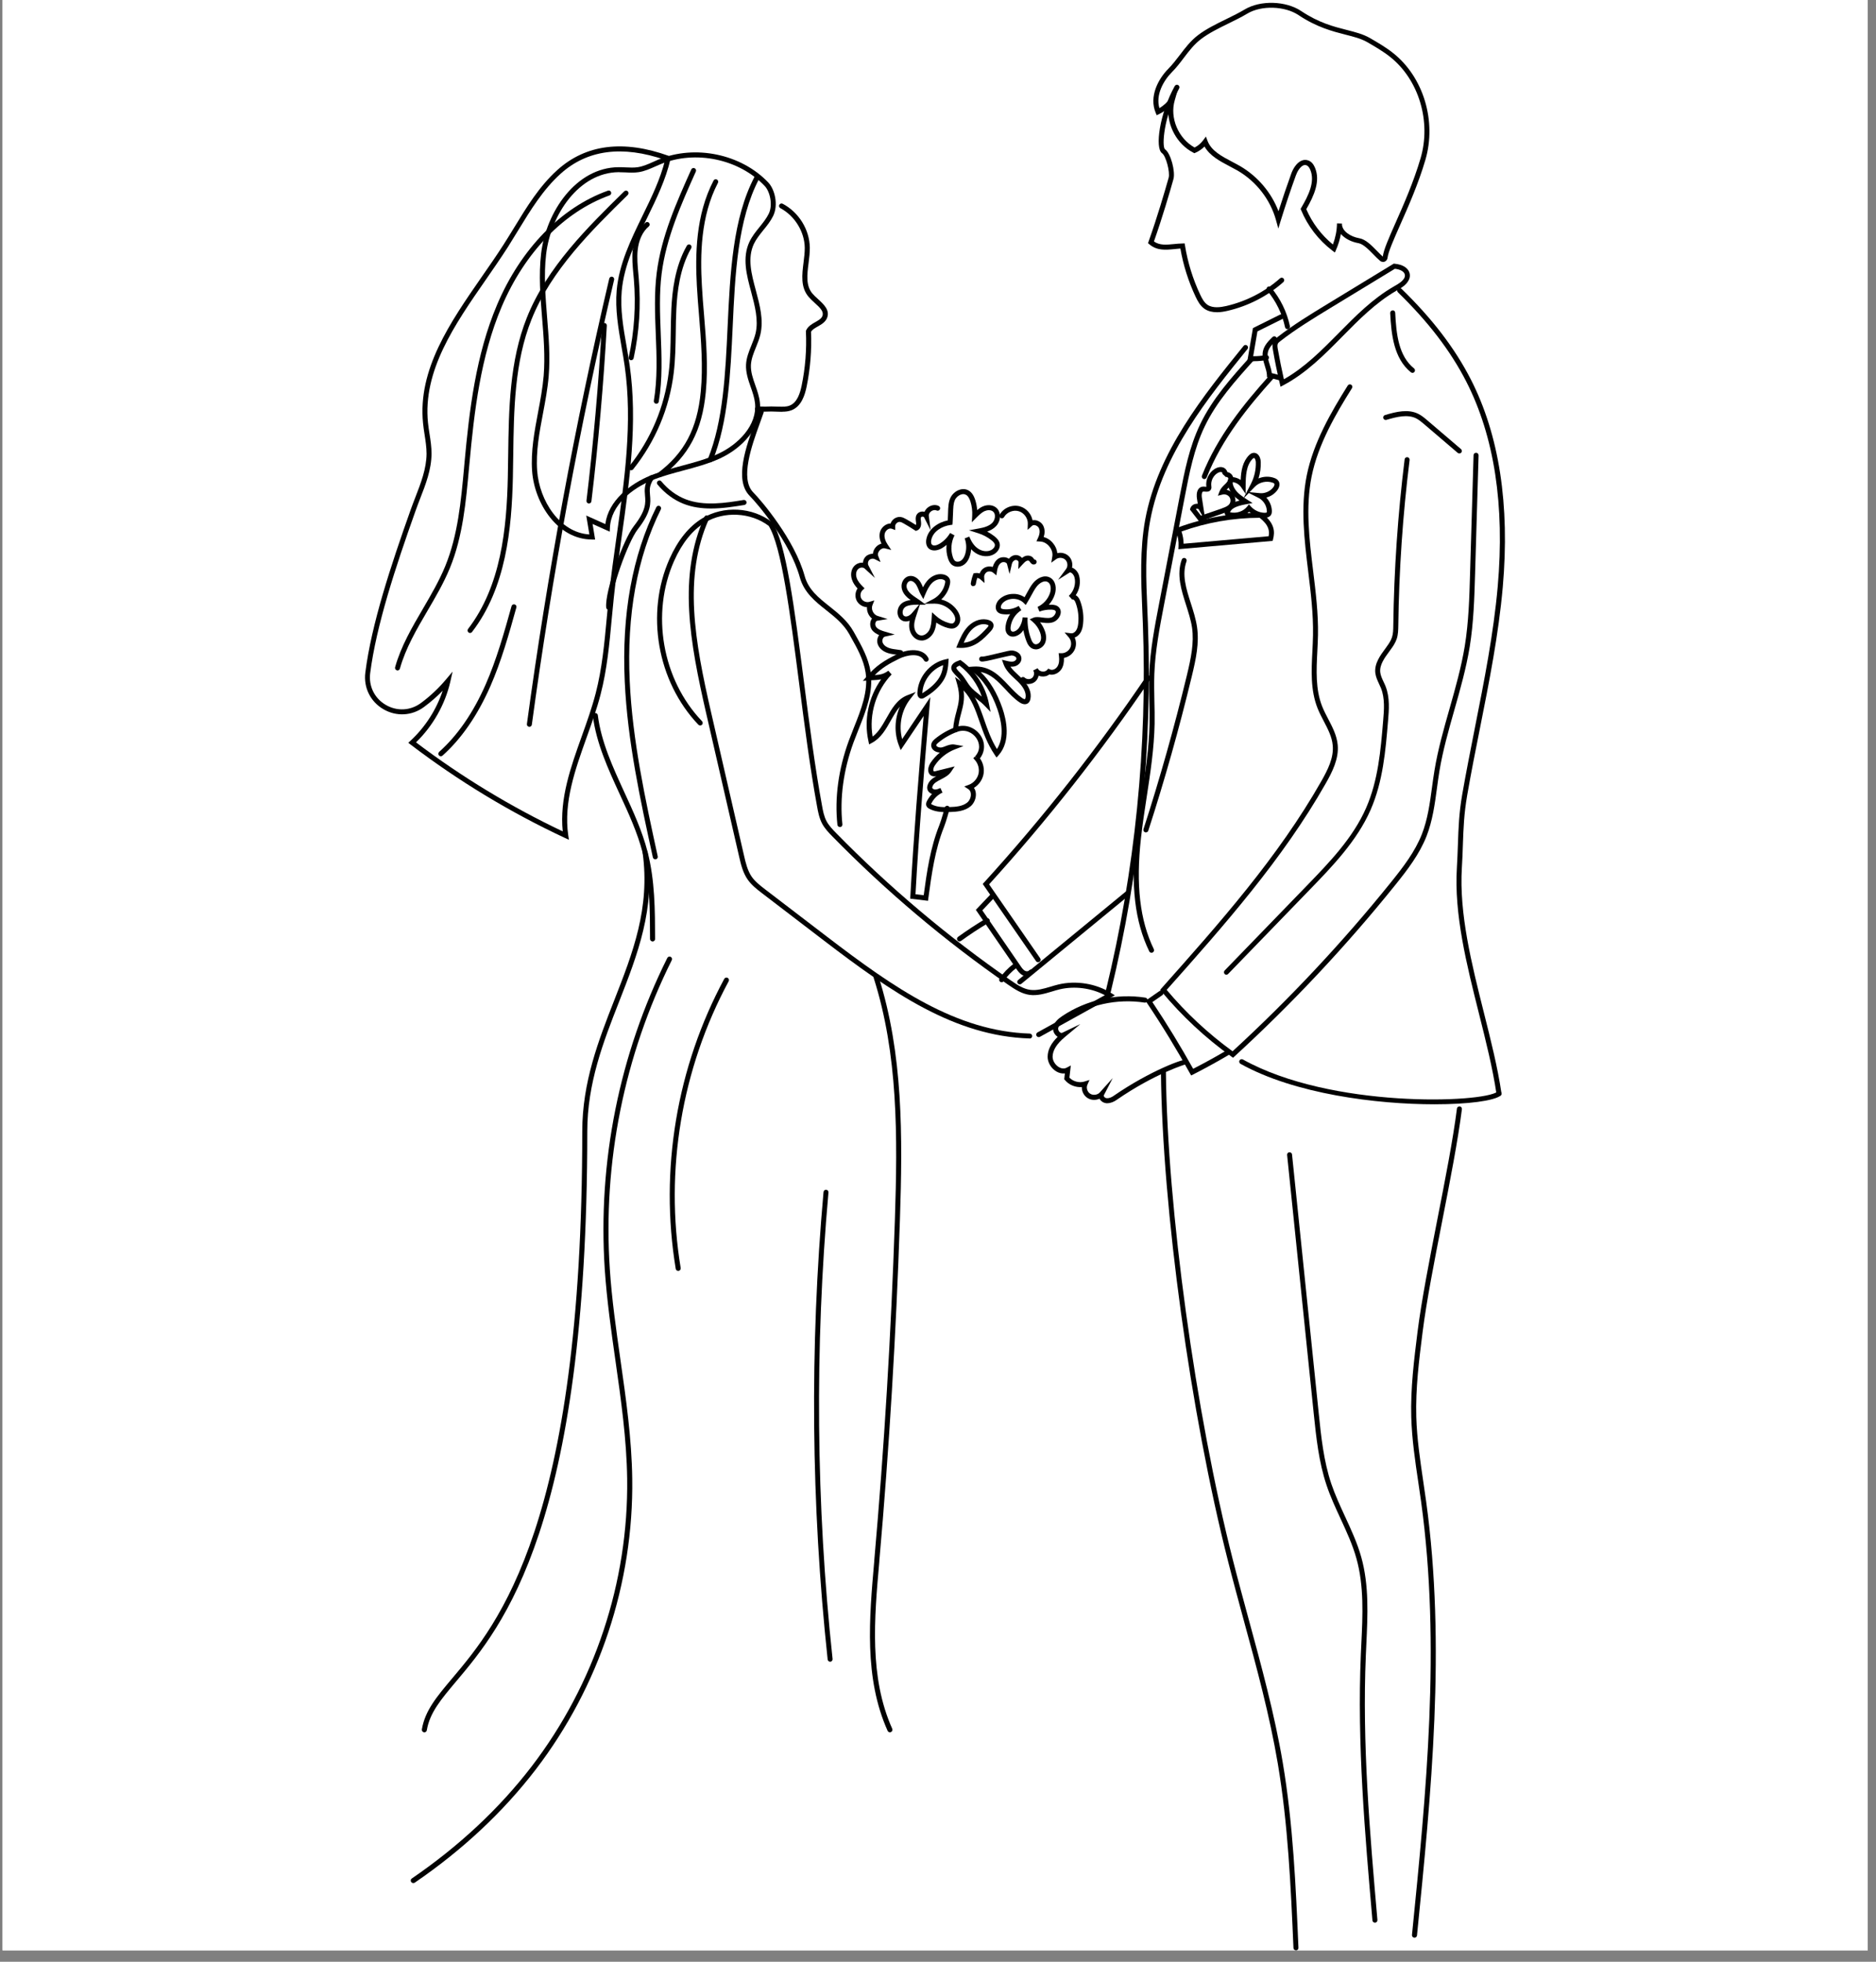 <svg xmlns="http://www.w3.org/2000/svg" xmlns:xlink="http://www.w3.org/1999/xlink" width="218" zoomAndPan="magnify" viewBox="0 0 163.5 171" height="228" preserveAspectRatio="xMidYMid meet" version="1.0"><rect x="0" y="0" width="163.5" height="171" fill="#808080" stroke="none"/><defs><clipPath id="10f3939d87"><path d="M 0.227 0 L 162.777 0 L 162.777 170.004 L 0.227 170.004 Z M 0.227 0 " clip-rule="nonzero"/></clipPath><clipPath id="8a1d441dc3"><path d="M 121 25 L 131.586 25 L 131.586 96 L 121 96 Z M 121 25 " clip-rule="nonzero"/></clipPath><clipPath id="a6234d812a"><path d="M 101 93 L 114 93 L 114 170.004 L 101 170.004 Z M 101 93 " clip-rule="nonzero"/></clipPath><clipPath id="3b6f7f6f49"><path d="M 31.668 12 L 59 12 L 59 74 L 31.668 74 Z M 31.668 12 " clip-rule="nonzero"/></clipPath></defs><g clip-path="url(#10f3939d87)"><path fill="#ffffff" d="M 0.227 0 L 162.777 0 L 162.777 170.004 L 0.227 170.004 Z M 0.227 0 " fill-opacity="1" fill-rule="nonzero"/><path fill="#ffffff" d="M 0.227 0 L 162.777 0 L 162.777 170.004 L 0.227 170.004 Z M 0.227 0 " fill-opacity="1" fill-rule="nonzero"/></g><path fill="#010101" d="M 106.047 27.215 C 105.684 27.215 105.309 27.141 104.988 26.926 C 104.598 26.66 104.379 26.238 104.203 25.867 C 103.574 24.527 103.125 23.117 102.875 21.664 C 102.703 21.676 102.539 21.691 102.375 21.711 C 101.586 21.789 100.84 21.863 100.168 21.293 L 100.055 21.195 L 100.105 21.051 C 100.871 18.895 101.527 16.645 101.852 15.492 C 101.988 15 101.613 13.586 101.281 13.359 C 100.633 12.914 101.066 9.879 102.383 7.5 C 102.441 7.395 102.574 7.359 102.68 7.414 C 102.785 7.473 102.824 7.605 102.766 7.711 C 101.395 10.191 101.258 12.777 101.527 13.004 C 102.047 13.359 102.449 14.973 102.27 15.613 C 101.953 16.742 101.316 18.93 100.57 21.047 C 101.074 21.402 101.66 21.34 102.332 21.273 C 102.566 21.25 102.805 21.227 103.051 21.223 L 103.246 21.215 L 103.277 21.406 C 103.516 22.883 103.961 24.324 104.602 25.684 C 104.762 26.02 104.938 26.363 105.238 26.57 C 105.715 26.891 106.406 26.781 106.883 26.672 C 108.621 26.266 110.238 25.434 111.559 24.262 C 111.652 24.18 111.785 24.188 111.867 24.277 C 111.949 24.363 111.941 24.504 111.852 24.586 C 110.477 25.809 108.793 26.676 106.988 27.094 C 106.719 27.156 106.387 27.219 106.055 27.219 Z M 106.047 27.215 " fill-opacity="1" fill-rule="nonzero"/><path fill="#010101" d="M 120.523 22.828 C 120.434 22.828 120.344 22.793 120.27 22.73 C 120.078 22.57 119.883 22.367 119.695 22.176 C 119.258 21.73 118.805 21.27 118.391 21.195 C 117.805 21.094 117.219 20.812 116.863 20.398 C 116.777 20.863 116.641 21.328 116.449 21.758 L 116.34 22.012 L 116.117 21.844 C 114.906 20.918 113.965 19.695 113.395 18.309 L 113.352 18.211 L 113.406 18.117 C 114.02 17.066 114.641 15.852 114.191 14.789 C 114.105 14.59 114 14.465 113.875 14.414 C 113.777 14.371 113.688 14.371 113.586 14.418 C 113.316 14.535 113.062 14.941 112.941 15.289 C 112.473 16.574 112.035 17.895 111.629 19.203 L 111.41 19.922 L 111.211 19.199 C 110.719 17.402 109.496 15.824 107.863 14.871 C 107.637 14.742 107.402 14.617 107.168 14.496 C 106.312 14.043 105.434 13.582 104.977 12.77 C 104.754 12.996 104.488 13.184 104.188 13.312 L 104.094 13.355 L 104 13.305 C 102.582 12.574 101.719 10.961 101.824 9.402 C 101.582 9.617 101.312 9.801 101.02 9.945 L 100.812 10.047 L 100.723 9.832 C 100.129 8.418 100.941 6.887 101.816 6.004 C 102.195 5.621 102.516 5.195 102.832 4.785 C 103.285 4.188 103.754 3.57 104.398 3.074 C 105.117 2.523 106.012 2.086 106.883 1.66 C 107.457 1.379 107.996 1.113 108.488 0.82 C 109.855 0.004 112.066 0.066 113.406 0.965 C 114.938 1.988 116.23 2.32 117.371 2.609 C 118.137 2.805 118.801 2.973 119.402 3.32 C 120.086 3.719 120.793 4.125 121.426 4.633 C 124.066 6.734 125.215 10.555 124.23 13.93 C 123.609 16.047 122.727 18.031 122.02 19.625 C 121.449 20.918 120.996 21.941 120.93 22.473 C 120.914 22.625 120.812 22.754 120.672 22.809 C 120.625 22.828 120.574 22.836 120.527 22.836 Z M 116.953 19.508 C 116.945 20.156 117.723 20.637 118.465 20.766 C 119.02 20.859 119.52 21.375 120.008 21.871 C 120.184 22.051 120.352 22.223 120.516 22.367 C 120.582 21.781 121.043 20.746 121.621 19.438 C 122.324 17.855 123.195 15.883 123.809 13.793 C 124.75 10.586 123.66 6.953 121.156 4.961 C 120.547 4.477 119.852 4.074 119.18 3.684 C 118.633 3.367 117.996 3.207 117.262 3.02 C 116.148 2.734 114.758 2.379 113.164 1.312 C 111.969 0.516 109.93 0.453 108.711 1.184 C 108.207 1.488 107.629 1.77 107.074 2.043 C 106.227 2.457 105.352 2.887 104.668 3.41 C 104.07 3.867 103.637 4.434 103.18 5.035 C 102.859 5.461 102.527 5.898 102.129 6.297 C 101.398 7.035 100.707 8.27 101.047 9.426 C 101.418 9.203 101.742 8.906 101.992 8.555 L 102.734 7.52 L 102.383 8.742 C 101.934 10.281 102.695 12.066 104.113 12.859 C 104.41 12.711 104.664 12.496 104.859 12.23 L 105.098 11.902 L 105.242 12.281 C 105.566 13.145 106.488 13.629 107.379 14.098 C 107.621 14.227 107.863 14.352 108.09 14.484 C 109.617 15.379 110.805 16.785 111.426 18.414 C 111.777 17.312 112.148 16.211 112.539 15.129 C 112.691 14.707 113.004 14.188 113.426 14.008 C 113.633 13.914 113.852 13.914 114.059 14 C 114.289 14.098 114.473 14.301 114.602 14.609 C 115.094 15.77 114.539 17.031 113.848 18.234 C 114.359 19.426 115.156 20.484 116.168 21.312 C 116.387 20.73 116.512 20.109 116.523 19.496 C 116.523 19.484 116.523 19.48 116.523 19.469 L 116.961 19.484 C 116.961 19.484 116.961 19.496 116.961 19.504 Z M 116.953 19.508 " fill-opacity="1" fill-rule="nonzero"/><path fill="#010101" d="M 111.602 33.711 L 111.539 33.434 C 111.309 32.461 111.105 31.469 110.938 30.488 C 110.902 30.289 110.852 29.992 110.992 29.734 C 111.078 29.582 111.207 29.48 111.309 29.406 C 112.707 28.316 114.242 27.383 115.73 26.477 L 121.473 22.98 L 121.547 22.988 C 122.32 23.066 122.641 23.379 122.773 23.621 C 122.91 23.871 122.91 24.164 122.773 24.422 C 122.555 24.852 122.121 25.098 121.738 25.32 L 121.664 25.363 C 119.891 26.391 118.414 27.887 116.988 29.336 C 115.441 30.906 113.848 32.523 111.855 33.578 Z M 121.574 23.426 L 115.957 26.844 C 114.48 27.742 112.953 28.672 111.574 29.746 C 111.484 29.816 111.414 29.875 111.375 29.945 C 111.309 30.059 111.332 30.23 111.363 30.414 C 111.52 31.297 111.699 32.18 111.895 33.059 C 113.715 32.031 115.219 30.508 116.676 29.031 C 118.125 27.559 119.621 26.043 121.449 24.988 L 121.527 24.941 C 121.871 24.746 122.23 24.539 122.395 24.223 C 122.461 24.094 122.461 23.949 122.395 23.828 C 122.281 23.621 121.992 23.48 121.578 23.43 Z M 121.574 23.426 " fill-opacity="1" fill-rule="nonzero"/><path fill="#010101" d="M 100.355 83.047 C 100.273 83.047 100.195 83.004 100.16 82.926 C 98.902 80.328 98.535 77.168 98.996 72.988 C 99.129 71.793 99.316 70.578 99.496 69.406 C 99.816 67.336 100.145 65.199 100.184 63.078 C 100.199 62.426 100.184 61.762 100.168 61.117 C 100.152 60.344 100.133 59.539 100.16 58.746 C 100.238 56.684 100.633 54.625 101.016 52.637 L 102.816 43.266 C 103.223 41.156 103.641 38.977 104.602 36.98 C 105.668 34.75 107.344 32.891 108.961 31.094 C 109.043 31.008 109.18 31 109.27 31.078 C 109.359 31.16 109.371 31.297 109.289 31.387 C 107.691 33.164 106.035 34.996 104.996 37.168 C 104.062 39.113 103.648 41.266 103.25 43.344 L 101.449 52.715 C 101.07 54.688 100.676 56.73 100.605 58.762 C 100.578 59.543 100.594 60.34 100.609 61.105 C 100.625 61.754 100.641 62.422 100.629 63.086 C 100.586 65.234 100.258 67.391 99.938 69.473 C 99.758 70.641 99.574 71.848 99.441 73.039 C 98.988 77.133 99.34 80.211 100.559 82.734 C 100.609 82.844 100.566 82.973 100.457 83.027 C 100.426 83.039 100.398 83.047 100.363 83.047 Z M 100.355 83.047 " fill-opacity="1" fill-rule="nonzero"/><g clip-path="url(#8a1d441dc3)"><path fill="#010101" d="M 130.641 95.551 C 130.535 95.551 130.441 95.473 130.426 95.363 C 130.09 93.105 129.508 90.785 128.891 88.328 C 127.824 84.078 126.719 79.688 126.973 75.621 C 127.016 74.887 127.039 74.23 127.062 73.602 C 127.113 72.16 127.152 70.918 127.434 69.273 C 127.777 67.301 128.176 65.305 128.555 63.371 C 129.348 59.375 130.168 55.242 130.531 51.129 C 131.156 44.051 130.234 38.043 127.793 33.266 C 126.426 30.594 124.48 28.051 121.836 25.48 C 121.75 25.395 121.746 25.258 121.832 25.168 C 121.918 25.086 122.055 25.082 122.141 25.168 C 124.82 27.77 126.797 30.355 128.184 33.066 C 130.664 37.918 131.598 44.008 130.973 51.164 C 130.609 55.309 129.785 59.449 128.988 63.457 C 128.602 65.383 128.207 67.379 127.867 69.344 C 127.59 70.961 127.547 72.188 127.496 73.613 C 127.477 74.242 127.453 74.906 127.406 75.641 C 127.164 79.641 128.254 84 129.312 88.215 C 129.934 90.684 130.52 93.016 130.859 95.293 C 130.875 95.414 130.797 95.523 130.676 95.543 C 130.664 95.543 130.656 95.543 130.641 95.543 Z M 130.641 95.551 " fill-opacity="1" fill-rule="nonzero"/></g><path fill="#010101" d="M 107.465 92.203 L 107.32 92.098 C 105.055 90.469 103.004 88.562 101.23 86.422 L 101.113 86.281 L 101.234 86.141 C 106.234 80.52 111.406 74.707 115.168 68.074 C 115.719 67.098 116.25 66.059 116.152 64.977 C 116.09 64.242 115.742 63.574 115.375 62.871 C 115.184 62.504 114.984 62.121 114.828 61.73 C 114.203 60.148 114.293 58.426 114.379 56.766 C 114.402 56.293 114.426 55.816 114.434 55.352 C 114.465 53.516 114.238 51.637 114.016 49.824 C 113.68 47.07 113.332 44.219 113.887 41.445 C 114.473 38.543 116.039 35.879 117.461 33.605 C 117.527 33.504 117.66 33.473 117.762 33.535 C 117.863 33.602 117.895 33.734 117.828 33.836 C 116.426 36.074 114.883 38.703 114.312 41.531 C 113.77 44.234 114.113 47.051 114.445 49.77 C 114.668 51.598 114.902 53.492 114.867 55.359 C 114.859 55.828 114.832 56.309 114.809 56.789 C 114.727 58.406 114.641 60.082 115.23 61.57 C 115.379 61.941 115.57 62.316 115.758 62.672 C 116.129 63.383 116.512 64.113 116.586 64.941 C 116.695 66.145 116.105 67.301 115.543 68.289 C 111.789 74.906 106.656 80.695 101.68 86.285 C 103.363 88.293 105.297 90.09 107.422 91.637 C 112.383 87.082 117.027 82.121 121.238 76.891 C 122.309 75.559 123.324 74.234 123.918 72.723 C 124.426 71.43 124.617 70.02 124.801 68.652 C 124.867 68.156 124.938 67.652 125.02 67.156 C 125.32 65.32 125.84 63.504 126.34 61.746 C 126.844 59.977 127.359 58.148 127.66 56.316 C 128 54.227 128.062 52.074 128.121 49.996 L 128.426 39.676 C 128.43 39.555 128.52 39.469 128.652 39.465 C 128.77 39.469 128.863 39.57 128.863 39.688 L 128.559 50.012 C 128.496 52.105 128.434 54.27 128.09 56.387 C 127.785 58.246 127.266 60.086 126.758 61.867 C 126.262 63.613 125.746 65.418 125.449 67.23 C 125.367 67.723 125.301 68.219 125.234 68.715 C 125.047 70.109 124.852 71.543 124.328 72.887 C 123.711 74.457 122.676 75.809 121.582 77.168 C 117.32 82.465 112.613 87.48 107.59 92.086 L 107.461 92.203 Z M 107.465 92.203 " fill-opacity="1" fill-rule="nonzero"/><path fill="#010101" d="M 123.102 32.5 C 123.055 32.5 123.008 32.484 122.965 32.453 C 121.477 31.254 121.254 29.156 121.16 27.281 C 121.156 27.164 121.25 27.062 121.371 27.055 C 121.5 27.043 121.59 27.141 121.598 27.262 C 121.688 29.121 121.891 31.031 123.238 32.113 C 123.332 32.188 123.348 32.328 123.273 32.418 C 123.227 32.473 123.168 32.5 123.102 32.5 Z M 123.102 32.5 " fill-opacity="1" fill-rule="nonzero"/><path fill="#010101" d="M 127.191 39.527 C 127.141 39.527 127.09 39.512 127.047 39.477 L 124.121 36.977 C 123.898 36.789 123.672 36.594 123.418 36.465 C 122.668 36.098 121.73 36.332 120.832 36.598 C 120.715 36.633 120.594 36.566 120.559 36.453 C 120.523 36.336 120.59 36.215 120.707 36.18 C 121.688 35.887 122.719 35.633 123.609 36.074 C 123.91 36.227 124.16 36.438 124.402 36.645 L 127.328 39.145 C 127.422 39.223 127.434 39.363 127.355 39.449 C 127.309 39.5 127.246 39.527 127.188 39.527 Z M 127.191 39.527 " fill-opacity="1" fill-rule="nonzero"/><path fill="#010101" d="M 106.891 84.969 C 106.836 84.969 106.781 84.949 106.738 84.906 C 106.652 84.824 106.648 84.688 106.73 84.598 L 113.867 77.23 C 115.855 75.176 117.91 73.055 119.066 70.414 C 120.113 68.016 120.336 65.371 120.547 62.812 C 120.625 61.906 120.711 60.879 120.359 59.988 C 120.309 59.863 120.25 59.738 120.191 59.617 C 120.051 59.316 119.906 59.004 119.863 58.656 C 119.773 57.832 120.297 57.129 120.758 56.504 L 120.871 56.344 C 121.051 56.098 121.227 55.832 121.316 55.551 C 121.422 55.234 121.426 54.875 121.43 54.531 C 121.492 49.703 121.824 44.832 122.418 40.043 C 122.43 39.922 122.539 39.836 122.66 39.852 C 122.777 39.863 122.863 39.973 122.852 40.094 C 122.258 44.867 121.926 49.723 121.867 54.523 C 121.859 54.914 121.855 55.305 121.73 55.684 C 121.617 56.023 121.422 56.324 121.219 56.594 L 121.105 56.754 C 120.672 57.34 120.223 57.949 120.293 58.602 C 120.324 58.879 120.449 59.145 120.578 59.422 C 120.641 59.555 120.707 59.688 120.758 59.824 C 121.145 60.809 121.055 61.891 120.973 62.844 C 120.758 65.438 120.531 68.121 119.457 70.582 C 118.27 73.297 116.094 75.543 114.168 77.531 L 107.035 84.898 C 106.992 84.941 106.938 84.965 106.879 84.965 Z M 106.891 84.969 " fill-opacity="1" fill-rule="nonzero"/><path fill="#010101" d="M 103.812 93.742 L 103.707 93.559 C 102.551 91.469 101.289 89.398 99.953 87.41 L 99.836 87.234 L 101.059 86.383 C 101.16 86.312 101.297 86.336 101.363 86.438 C 101.43 86.535 101.406 86.672 101.309 86.738 L 100.434 87.348 C 101.691 89.23 102.887 91.188 103.988 93.164 C 104.973 92.66 105.945 92.121 106.891 91.566 C 106.992 91.504 107.129 91.539 107.191 91.645 C 107.254 91.746 107.219 91.883 107.113 91.941 C 106.098 92.539 105.055 93.113 104 93.652 L 103.812 93.746 Z M 103.812 93.742 " fill-opacity="1" fill-rule="nonzero"/><path fill="#010101" d="M 96.508 96.168 C 96.465 96.168 96.422 96.168 96.375 96.156 C 96.148 96.125 95.934 95.977 95.828 95.773 C 95.5 95.918 95.102 95.91 94.789 95.715 C 94.461 95.512 94.273 95.133 94.285 94.758 C 93.73 94.797 93.16 94.57 92.809 94.141 L 92.75 94.07 L 92.809 93.566 C 92.562 93.598 92.301 93.535 92.055 93.391 C 91.605 93.117 91.301 92.605 91.305 92.113 C 91.309 91.523 91.594 90.953 92.18 90.375 C 92.16 90.363 92.141 90.352 92.121 90.336 C 91.875 90.152 91.738 89.84 91.789 89.559 C 91.859 89.109 92.227 88.805 92.574 88.57 C 94.664 87.16 97.305 86.57 99.824 86.961 C 99.945 86.98 100.027 87.09 100.008 87.211 C 99.992 87.328 99.875 87.41 99.762 87.395 C 97.352 87.02 94.82 87.582 92.824 88.934 C 92.555 89.117 92.27 89.344 92.223 89.629 C 92.203 89.75 92.273 89.906 92.387 89.988 C 92.434 90.023 92.508 90.059 92.582 90.023 L 94.156 89.266 L 92.816 90.387 C 92.094 90.988 91.742 91.555 91.738 92.117 C 91.738 92.453 91.961 92.824 92.281 93.016 C 92.418 93.098 92.688 93.211 92.957 93.07 L 93.324 92.875 L 93.203 93.934 C 93.523 94.27 94.055 94.414 94.504 94.277 L 94.953 94.137 L 94.766 94.566 C 94.652 94.832 94.766 95.188 95.02 95.34 C 95.27 95.496 95.652 95.445 95.848 95.23 L 96.98 93.969 L 96.203 95.473 C 96.188 95.5 96.191 95.531 96.215 95.57 C 96.254 95.648 96.344 95.711 96.43 95.723 C 96.68 95.754 96.922 95.617 97.043 95.531 C 100.238 93.324 103.305 92.199 103.512 92.359 L 103.383 92.535 L 103.223 92.68 L 103.383 92.535 L 103.422 92.746 C 103.398 92.754 100.715 93.527 97.293 95.891 C 97.105 96.02 96.824 96.164 96.504 96.164 Z M 96.508 96.168 " fill-opacity="1" fill-rule="nonzero"/><path fill="#010101" d="M 125.027 96.258 C 119.992 96.258 112.832 95.363 108.113 92.73 C 108.008 92.672 107.969 92.539 108.027 92.434 C 108.086 92.332 108.219 92.293 108.324 92.352 C 116.008 96.637 129.215 96.148 130.508 95.16 C 130.605 95.086 130.742 95.109 130.816 95.203 C 130.891 95.297 130.871 95.434 130.773 95.508 C 130.191 95.953 127.973 96.258 125.027 96.258 Z M 125.027 96.258 " fill-opacity="1" fill-rule="nonzero"/><g clip-path="url(#a6234d812a)"><path fill="#010101" d="M 112.949 170.004 C 112.832 170.004 112.734 169.914 112.73 169.797 C 112.5 164.504 112.262 159.027 111.363 153.715 C 110.652 149.5 109.508 145.301 108.398 141.238 C 107.945 139.559 107.469 137.824 107.035 136.113 C 103.762 123.266 101.301 105.328 101.18 93.461 C 101.18 93.344 101.273 93.242 101.395 93.238 C 101.52 93.238 101.613 93.336 101.613 93.453 C 101.734 105.289 104.191 123.184 107.457 136.004 C 107.891 137.711 108.367 139.449 108.82 141.121 C 109.93 145.195 111.082 149.41 111.797 153.645 C 112.699 158.984 112.938 164.477 113.164 169.781 C 113.172 169.902 113.078 170.004 112.957 170.008 C 112.957 170.008 112.949 170.008 112.949 170.008 Z M 112.949 170.004 " fill-opacity="1" fill-rule="nonzero"/></g><path fill="#010101" d="M 123.277 168.898 C 123.277 168.898 123.262 168.898 123.25 168.898 C 123.133 168.887 123.043 168.781 123.059 168.66 C 124.297 156.281 125.578 143.48 123.859 130.93 C 123.777 130.363 123.695 129.797 123.613 129.23 C 123.336 127.371 123.051 125.441 122.996 123.527 C 122.926 121.023 123.242 118.5 123.547 116.062 C 123.891 113.352 124.59 109.785 125.262 106.336 C 125.938 102.895 126.637 99.336 126.977 96.633 C 126.988 96.512 127.102 96.434 127.223 96.441 C 127.34 96.457 127.426 96.566 127.41 96.688 C 127.066 99.402 126.371 102.973 125.695 106.422 C 125.023 109.859 124.324 113.418 123.984 116.117 C 123.676 118.543 123.363 121.043 123.434 123.516 C 123.488 125.406 123.777 127.32 124.047 129.168 C 124.133 129.738 124.215 130.305 124.293 130.871 C 126.027 143.473 124.738 156.301 123.496 168.707 C 123.488 168.816 123.391 168.902 123.277 168.902 Z M 123.277 168.898 " fill-opacity="1" fill-rule="nonzero"/><path fill="#010101" d="M 119.832 167.594 C 119.719 167.594 119.621 167.512 119.613 167.395 C 118.953 159.812 118.27 151.973 118.602 144.227 C 118.613 143.91 118.633 143.598 118.645 143.281 C 118.766 140.805 118.887 138.242 118.219 135.852 C 117.887 134.652 117.348 133.488 116.828 132.363 C 116.395 131.426 115.945 130.457 115.613 129.457 C 114.934 127.43 114.711 125.289 114.496 123.215 L 112.176 100.676 C 112.16 100.559 112.25 100.449 112.367 100.438 C 112.48 100.43 112.598 100.512 112.605 100.633 L 114.93 123.172 C 115.141 125.223 115.359 127.34 116.023 129.324 C 116.352 130.297 116.797 131.258 117.223 132.184 C 117.75 133.324 118.297 134.504 118.641 135.738 C 119.328 138.199 119.199 140.793 119.082 143.305 C 119.066 143.621 119.051 143.934 119.039 144.25 C 118.707 151.965 119.387 159.793 120.047 167.359 C 120.055 167.48 119.965 167.586 119.848 167.594 C 119.84 167.594 119.832 167.594 119.828 167.594 Z M 119.832 167.594 " fill-opacity="1" fill-rule="nonzero"/><path fill="#010101" d="M 96.59 86.617 C 96.574 86.617 96.559 86.617 96.539 86.613 C 96.426 86.586 96.352 86.465 96.379 86.352 C 98.926 75.871 100.008 65.098 99.602 54.328 C 99.59 53.949 99.574 53.566 99.555 53.184 C 99.445 50.582 99.332 47.887 99.812 45.277 C 100.906 39.395 104.875 34.484 108.383 30.152 C 108.457 30.055 108.598 30.043 108.688 30.117 C 108.781 30.191 108.797 30.332 108.723 30.422 C 105.25 34.715 101.32 39.578 100.246 45.352 C 99.77 47.91 99.887 50.582 99.996 53.16 C 100.012 53.543 100.027 53.926 100.043 54.309 C 100.449 65.117 99.363 75.926 96.809 86.449 C 96.785 86.547 96.695 86.617 96.598 86.617 Z M 96.59 86.617 " fill-opacity="1" fill-rule="nonzero"/><path fill="#010101" d="M 90.477 83.879 C 90.41 83.879 90.34 83.844 90.297 83.785 L 85.648 77.051 L 85.766 76.922 C 90.883 71.297 95.637 65.254 99.898 58.965 C 99.969 58.867 100.105 58.84 100.203 58.906 C 100.301 58.973 100.328 59.109 100.262 59.207 C 96.02 65.465 91.289 71.484 86.203 77.086 L 90.656 83.531 C 90.727 83.633 90.703 83.766 90.598 83.836 C 90.562 83.863 90.52 83.871 90.477 83.871 Z M 90.477 83.879 " fill-opacity="1" fill-rule="nonzero"/><path fill="#010101" d="M 89.5 85.098 C 89.359 85.098 89.223 85.062 89.113 85 C 88.859 84.863 88.699 84.629 88.57 84.438 L 85.047 79.309 L 86.352 77.934 C 86.434 77.844 86.574 77.844 86.66 77.922 C 86.75 78.004 86.754 78.145 86.672 78.234 L 85.613 79.352 L 88.938 84.195 C 89.047 84.355 89.168 84.531 89.328 84.621 C 89.438 84.676 89.609 84.684 89.676 84.598 C 89.75 84.504 89.887 84.488 89.984 84.559 C 90.078 84.633 90.098 84.77 90.023 84.863 C 89.895 85.031 89.703 85.102 89.512 85.102 Z M 89.5 85.098 " fill-opacity="1" fill-rule="nonzero"/><path fill="#010101" d="M 83.625 82.059 C 83.555 82.059 83.492 82.027 83.449 81.973 C 83.375 81.871 83.395 81.738 83.496 81.664 C 84.281 81.098 85.098 80.559 85.934 80.062 C 86.035 80 86.172 80.035 86.23 80.137 C 86.293 80.238 86.258 80.375 86.156 80.438 C 85.336 80.926 84.527 81.457 83.754 82.02 C 83.715 82.047 83.668 82.059 83.625 82.059 Z M 83.625 82.059 " fill-opacity="1" fill-rule="nonzero"/><path fill="#010101" d="M 87.293 85.621 C 87.25 85.621 87.211 85.605 87.172 85.582 C 87.074 85.516 87.047 85.379 87.113 85.281 C 87.449 84.797 87.859 84.371 88.332 84.016 C 88.426 83.945 88.562 83.965 88.641 84.059 C 88.711 84.152 88.691 84.293 88.594 84.363 C 88.16 84.691 87.785 85.082 87.473 85.527 C 87.434 85.586 87.363 85.621 87.293 85.621 Z M 87.293 85.621 " fill-opacity="1" fill-rule="nonzero"/><path fill="#010101" d="M 82.441 70.789 C 81.957 70.789 81.438 70.738 80.988 70.496 C 80.898 70.445 80.789 70.375 80.738 70.242 C 80.668 70.062 80.754 69.887 80.789 69.82 C 80.906 69.598 81.055 69.391 81.227 69.211 C 81.031 69.137 80.855 68.98 80.816 68.754 C 80.797 68.652 80.809 68.535 80.852 68.418 C 80.98 68.039 81.293 67.824 81.609 67.656 C 81.496 67.68 81.355 67.691 81.219 67.637 C 81.074 67.578 80.973 67.465 80.926 67.312 C 80.84 67.035 80.961 66.707 81.094 66.504 C 81.316 66.164 81.598 65.859 81.91 65.598 C 81.691 65.586 81.477 65.504 81.332 65.367 C 81.191 65.227 81.129 65.051 81.168 64.863 C 81.207 64.66 81.348 64.527 81.488 64.406 C 82.02 63.969 82.621 63.625 83.273 63.383 C 84.211 63.043 85.039 63.492 85.449 64.094 C 85.887 64.738 85.859 65.512 85.406 66.105 C 85.707 66.523 85.816 67.066 85.699 67.566 C 85.586 68.027 85.285 68.43 84.883 68.676 C 84.984 68.816 85.039 68.992 85.051 69.188 C 85.074 69.594 84.895 70.023 84.59 70.281 C 84.082 70.703 83.398 70.762 82.797 70.781 C 82.68 70.785 82.566 70.789 82.441 70.789 Z M 81.148 70.09 C 81.148 70.09 81.172 70.102 81.195 70.113 C 81.66 70.367 82.234 70.367 82.781 70.348 C 83.309 70.332 83.902 70.285 84.305 69.949 C 84.508 69.777 84.633 69.484 84.613 69.211 C 84.609 69.078 84.562 68.902 84.398 68.789 L 84.039 68.555 L 84.441 68.406 C 84.848 68.254 85.172 67.883 85.277 67.461 C 85.379 67.043 85.254 66.562 84.961 66.242 L 84.828 66.094 L 84.965 65.949 L 85.145 66.074 L 84.984 65.93 C 85.488 65.379 85.371 64.746 85.09 64.336 C 84.777 63.875 84.145 63.527 83.43 63.789 C 82.824 64.012 82.266 64.332 81.777 64.734 C 81.695 64.805 81.617 64.875 81.602 64.941 C 81.598 64.969 81.598 65.004 81.645 65.047 C 81.738 65.141 81.941 65.184 82.09 65.148 C 82.195 65.125 82.297 65.082 82.398 65.043 C 82.633 64.953 82.895 64.852 83.184 64.898 L 83.969 65.031 L 83.23 65.316 C 82.516 65.594 81.887 66.098 81.465 66.738 C 81.367 66.887 81.316 67.078 81.348 67.18 C 81.355 67.207 81.367 67.219 81.387 67.227 C 81.438 67.25 81.539 67.223 81.602 67.203 L 83.203 66.805 L 82.891 67.273 C 82.676 67.59 82.336 67.766 82.012 67.934 C 81.668 68.109 81.367 68.266 81.27 68.551 C 81.25 68.602 81.246 68.641 81.25 68.672 C 81.266 68.746 81.375 68.812 81.488 68.82 C 81.633 68.824 81.805 68.758 81.961 68.688 L 82.141 69.086 C 81.727 69.277 81.387 69.613 81.18 70.016 C 81.164 70.055 81.152 70.074 81.152 70.082 Z M 85.145 66.074 Z M 85.145 66.074 " fill-opacity="1" fill-rule="nonzero"/><path fill="#010101" d="M 88.875 85.805 C 88.812 85.805 88.746 85.777 88.707 85.727 C 88.629 85.633 88.641 85.496 88.738 85.422 L 98.121 77.711 C 98.215 77.637 98.355 77.645 98.43 77.738 C 98.508 77.832 98.492 77.973 98.398 78.047 L 89.012 85.758 C 88.973 85.789 88.926 85.809 88.875 85.809 Z M 88.875 85.805 " fill-opacity="1" fill-rule="nonzero"/><path fill="#010101" d="M 102.699 47.875 L 102.715 47.625 C 102.738 47.168 102.66 46.707 102.488 46.281 L 102.406 46.074 L 102.617 45.996 C 104.938 45.137 107.371 44.699 109.852 44.695 L 109.93 44.695 L 109.984 44.742 C 111.125 45.609 111.113 46.371 110.953 47 L 110.914 47.148 L 102.699 47.871 Z M 102.973 46.328 C 103.086 46.672 103.152 47.035 103.156 47.395 L 110.566 46.742 C 110.652 46.305 110.609 45.785 109.781 45.133 C 107.449 45.141 105.164 45.543 102.973 46.328 Z M 102.973 46.328 " fill-opacity="1" fill-rule="nonzero"/><path fill="#010101" d="M 104.523 45.469 L 103.707 44.418 L 103.742 44.309 C 103.809 44.094 104.012 43.938 104.262 43.914 C 104.305 43.91 104.344 43.906 104.391 43.914 L 104.316 43.441 C 104.293 43.281 104.258 42.887 104.453 42.625 C 104.543 42.508 104.664 42.434 104.812 42.418 C 104.898 42.406 104.977 42.418 105.055 42.426 C 105.078 42.426 105.109 42.434 105.137 42.434 C 105.137 42.434 105.137 42.426 105.137 42.426 C 105.059 41.832 105.344 41.219 105.836 40.895 C 106.105 40.719 106.383 40.668 106.621 40.754 C 106.785 40.816 106.922 40.973 106.969 41.148 C 106.992 41.148 107.012 41.156 107.027 41.16 C 107.254 41.223 107.441 41.414 107.477 41.629 C 107.523 41.906 107.402 42.191 107.117 42.477 L 107.016 42.574 C 106.977 42.613 106.938 42.648 106.902 42.688 C 107.125 42.738 107.336 42.859 107.477 43.043 C 107.715 43.348 107.742 43.793 107.547 44.125 C 107.316 44.512 106.91 44.645 106.027 44.945 C 105.75 45.035 105.43 45.145 105.039 45.285 L 105.062 45.438 L 104.984 45.301 C 104.887 45.34 104.781 45.375 104.672 45.418 L 104.523 45.473 Z M 104.223 44.371 L 104.672 44.949 C 104.703 44.938 104.738 44.926 104.766 44.914 L 104.477 44.406 C 104.449 44.355 104.375 44.34 104.309 44.348 C 104.281 44.352 104.25 44.355 104.223 44.371 Z M 104.895 42.848 C 104.895 42.848 104.871 42.848 104.867 42.848 C 104.84 42.848 104.82 42.859 104.801 42.883 C 104.738 42.969 104.715 43.168 104.746 43.371 L 104.973 44.84 C 105.324 44.715 105.629 44.613 105.887 44.527 C 106.691 44.254 107.023 44.148 107.172 43.898 C 107.277 43.719 107.262 43.469 107.133 43.305 C 107.004 43.137 106.754 43.055 106.547 43.109 L 106.145 43.211 L 106.289 42.824 C 106.379 42.586 106.559 42.41 106.715 42.254 L 106.809 42.164 C 106.934 42.039 107.074 41.859 107.047 41.695 C 107.043 41.648 106.98 41.594 106.918 41.578 C 106.902 41.574 106.883 41.57 106.875 41.578 C 106.867 41.582 106.859 41.59 106.859 41.598 L 106.535 41.305 C 106.535 41.305 106.543 41.293 106.551 41.289 C 106.539 41.215 106.508 41.172 106.469 41.16 C 106.371 41.121 106.227 41.16 106.082 41.254 C 105.723 41.492 105.516 41.934 105.57 42.352 C 105.582 42.438 105.598 42.547 105.539 42.66 C 105.418 42.895 105.156 42.867 105.012 42.852 C 104.973 42.848 104.934 42.848 104.898 42.848 Z M 104.895 42.848 " fill-opacity="1" fill-rule="nonzero"/><path fill="#010101" d="M 110.234 45.133 C 110.234 45.133 110.199 45.133 110.184 45.133 C 109.699 45.113 109.23 44.926 108.867 44.609 C 108.395 45.051 107.684 45.238 107.055 45.066 C 106.895 45.023 106.793 44.941 106.754 44.82 C 106.711 44.703 106.754 44.594 106.77 44.551 C 106.914 44.152 107.191 43.852 108.027 43.629 C 107.84 43.496 107.656 43.348 107.496 43.176 C 107.16 42.809 106.988 42.383 107.008 41.969 C 107.008 41.891 107.023 41.777 107.121 41.684 C 107.242 41.57 107.402 41.586 107.457 41.59 C 107.699 41.613 107.93 41.703 108.129 41.836 C 108.164 41.031 108.301 40.246 108.852 39.684 C 108.938 39.602 109.055 39.5 109.215 39.477 C 109.352 39.457 109.484 39.496 109.598 39.586 C 109.797 39.75 109.875 40.043 109.879 40.266 C 109.898 40.75 109.828 41.238 109.684 41.703 C 110.113 41.523 110.605 41.5 111.051 41.66 C 111.168 41.703 111.332 41.773 111.43 41.934 C 111.566 42.148 111.531 42.438 111.332 42.715 C 111.098 43.039 110.75 43.273 110.363 43.371 C 110.66 43.691 110.84 44.117 110.848 44.551 C 110.848 44.648 110.84 44.773 110.77 44.887 C 110.699 45 110.547 45.133 110.234 45.133 Z M 108.848 43.965 L 109.02 44.152 C 109.32 44.484 109.754 44.684 110.199 44.699 C 110.32 44.703 110.383 44.68 110.398 44.664 C 110.406 44.656 110.41 44.633 110.41 44.562 C 110.406 44.086 110.113 43.621 109.691 43.402 L 108.84 42.973 L 108.438 43.383 C 108.523 43.441 108.609 43.496 108.699 43.551 L 109.168 43.852 L 108.621 43.949 C 107.535 44.145 107.305 44.402 107.199 44.652 C 107.758 44.781 108.348 44.582 108.688 44.164 Z M 107.422 42.023 C 107.438 42.402 107.676 42.719 107.82 42.879 C 107.988 43.062 108.195 43.215 108.41 43.363 L 109.023 42.176 C 109.32 41.594 109.469 40.941 109.449 40.285 C 109.441 40.137 109.387 39.98 109.32 39.926 C 109.27 39.914 109.234 39.934 109.168 39.996 C 108.613 40.555 108.566 41.465 108.562 42.348 L 108.562 43.047 C 108.562 43.047 108.164 42.465 108.164 42.465 C 107.996 42.223 107.723 42.059 107.43 42.023 Z M 108.906 42.902 L 109.812 42.988 C 110.246 43.031 110.723 42.82 110.98 42.461 C 111.066 42.34 111.098 42.223 111.062 42.164 C 111.043 42.129 110.988 42.098 110.906 42.07 C 110.387 41.887 109.754 42.027 109.371 42.422 L 108.906 42.898 Z M 108.906 42.902 " fill-opacity="1" fill-rule="nonzero"/><path fill="#010101" d="M 68.172 35.895 C 68.055 35.895 67.945 35.891 67.836 35.887 C 67.234 35.863 67.086 35.867 66.945 35.875 C 66.793 35.883 66.641 35.891 66.016 35.863 C 65.895 35.863 65.801 35.762 65.805 35.637 C 65.812 35.52 65.898 35.426 66.031 35.426 C 66.637 35.449 66.785 35.445 66.926 35.438 C 67.074 35.43 67.23 35.422 67.852 35.445 C 68.172 35.453 68.527 35.473 68.824 35.352 C 69.496 35.086 69.738 34.23 69.867 33.609 C 70.188 32.059 70.312 30.469 70.238 28.887 L 70.238 28.836 C 70.238 28.836 70.262 28.789 70.262 28.789 C 70.418 28.438 70.758 28.246 71.055 28.078 C 71.328 27.922 71.586 27.781 71.672 27.551 C 71.82 27.176 71.512 26.859 70.992 26.391 C 70.812 26.227 70.625 26.051 70.473 25.875 C 69.762 25.039 69.898 23.941 70.031 22.883 C 70.086 22.449 70.141 22.004 70.137 21.59 C 70.117 20.195 69.262 18.812 68.012 18.145 C 67.906 18.086 67.863 17.953 67.922 17.848 C 67.98 17.746 68.113 17.703 68.219 17.762 C 69.625 18.512 70.555 20.012 70.578 21.586 C 70.582 22.027 70.527 22.488 70.469 22.938 C 70.34 23.949 70.223 24.902 70.809 25.594 C 70.941 25.75 71.109 25.902 71.289 26.066 C 71.785 26.52 72.348 27.027 72.082 27.711 C 71.934 28.082 71.586 28.281 71.273 28.457 C 71.027 28.598 70.793 28.727 70.684 28.926 C 70.75 30.523 70.621 32.129 70.301 33.699 C 70.152 34.418 69.855 35.418 68.988 35.758 C 68.723 35.863 68.438 35.887 68.172 35.887 Z M 68.172 35.895 " fill-opacity="1" fill-rule="nonzero"/><path fill="#010101" d="M 89.742 90.52 C 89.742 90.52 89.738 90.52 89.734 90.52 C 83.203 90.316 77.742 86.527 71.785 81.969 L 66.43 77.871 C 65.977 77.523 65.508 77.164 65.168 76.676 C 64.738 76.066 64.57 75.324 64.418 74.672 L 61.559 62.234 C 60.098 55.883 59.082 50.207 61.391 45.055 C 61.438 44.945 61.566 44.895 61.68 44.945 C 61.789 44.996 61.84 45.121 61.789 45.234 C 59.535 50.266 60.543 55.867 61.984 62.137 L 64.844 74.578 C 64.984 75.195 65.148 75.895 65.523 76.434 C 65.828 76.863 66.27 77.203 66.695 77.531 L 72.051 81.629 C 77.945 86.141 83.344 89.891 89.75 90.094 C 89.867 90.098 89.965 90.199 89.961 90.316 C 89.957 90.434 89.859 90.527 89.742 90.527 Z M 89.742 90.52 " fill-opacity="1" fill-rule="nonzero"/><path fill="#010101" d="M 90.527 90.402 C 90.453 90.402 90.379 90.359 90.336 90.289 C 90.281 90.184 90.316 90.051 90.422 89.992 L 96.293 86.746 C 95.105 86.121 93.66 85.93 92.352 86.238 C 92.129 86.293 91.898 86.359 91.676 86.43 C 91.051 86.617 90.398 86.812 89.723 86.719 C 89.043 86.621 88.477 86.258 87.859 85.832 C 82.359 82.02 77.207 77.672 72.547 72.91 C 72.25 72.605 71.883 72.234 71.648 71.785 C 71.395 71.305 71.293 70.758 71.207 70.277 C 70.602 66.98 70.109 63.188 69.641 59.516 C 68.852 53.391 68.105 47.598 66.992 45.836 C 65.441 44.664 63.113 44.535 61.445 45.547 C 60.355 46.203 59.449 47.328 58.758 48.879 C 56.707 53.473 57.707 59.23 61.184 62.867 C 61.266 62.957 61.262 63.094 61.18 63.176 C 61.09 63.258 60.953 63.258 60.867 63.172 C 57.273 59.406 56.238 53.457 58.355 48.707 C 59.086 47.07 60.047 45.883 61.215 45.176 C 63.07 44.055 65.566 44.195 67.285 45.512 L 67.336 45.566 C 68.516 47.375 69.234 52.973 70.07 59.461 C 70.543 63.125 71.031 66.91 71.637 70.195 C 71.719 70.668 71.812 71.156 72.035 71.578 C 72.242 71.969 72.57 72.305 72.859 72.602 C 77.5 77.344 82.629 81.672 88.109 85.469 C 88.676 85.863 89.195 86.199 89.781 86.281 C 90.363 86.359 90.941 86.188 91.551 86.008 C 91.785 85.938 92.016 85.867 92.25 85.812 C 93.793 85.449 95.512 85.727 96.848 86.562 L 97.164 86.758 L 90.637 90.375 C 90.602 90.395 90.566 90.402 90.531 90.402 Z M 90.527 90.402 " fill-opacity="1" fill-rule="nonzero"/><path fill="#010101" d="M 73.203 72.09 C 73.094 72.09 72.996 72.008 72.984 71.898 C 72.73 69.562 73.074 67.027 73.977 64.566 C 74.117 64.188 74.266 63.805 74.418 63.426 C 75.043 61.863 75.688 60.246 75.441 58.629 C 75.273 57.516 74.695 56.48 74.133 55.488 L 74.016 55.273 C 73.52 54.391 72.75 53.777 72.008 53.188 C 71.055 52.434 70.074 51.652 69.707 50.324 C 68.852 47.238 66.043 43.938 65.336 43.223 C 63.965 41.836 65.027 38.906 65.805 36.77 C 65.926 36.43 66.043 36.113 66.133 35.832 C 66.172 35.715 66.297 35.656 66.41 35.691 C 66.527 35.73 66.586 35.852 66.551 35.969 C 66.453 36.254 66.34 36.57 66.215 36.914 C 65.523 38.828 64.473 41.73 65.648 42.918 C 66.371 43.652 69.25 47.031 70.129 50.207 C 70.457 51.398 71.344 52.102 72.277 52.844 C 73.055 53.465 73.859 54.102 74.395 55.059 L 74.516 55.273 C 75.094 56.305 75.691 57.371 75.875 58.562 C 76.137 60.297 75.469 61.969 74.824 63.586 C 74.676 63.961 74.527 64.34 74.387 64.715 C 73.508 67.117 73.176 69.586 73.418 71.852 C 73.434 71.973 73.344 72.082 73.227 72.094 C 73.219 72.094 73.207 72.094 73.203 72.094 Z M 73.203 72.09 " fill-opacity="1" fill-rule="nonzero"/><path fill="#010101" d="M 61.973 44.324 C 61.16 44.324 60.34 44.219 59.57 43.914 C 58.715 43.574 57.934 42.996 57.305 42.234 C 57.227 42.145 57.238 42.004 57.336 41.93 C 57.426 41.855 57.566 41.863 57.641 41.961 C 58.219 42.664 58.945 43.199 59.73 43.508 C 61.352 44.148 63.27 43.836 64.809 43.582 C 64.926 43.566 65.043 43.645 65.062 43.762 C 65.082 43.883 65 43.992 64.883 44.016 C 63.996 44.156 62.992 44.324 61.977 44.324 Z M 61.973 44.324 " fill-opacity="1" fill-rule="nonzero"/><path fill="#010101" d="M 57.113 74.906 C 57.012 74.906 56.922 74.836 56.898 74.734 C 55.809 69.754 54.688 64.605 54.449 59.41 C 54.176 53.551 55.105 48.434 57.203 44.207 C 57.258 44.098 57.391 44.055 57.496 44.109 C 57.605 44.164 57.648 44.293 57.594 44.402 C 55.527 48.562 54.613 53.605 54.883 59.387 C 55.121 64.551 56.242 69.68 57.324 74.645 C 57.352 74.762 57.277 74.879 57.156 74.902 C 57.141 74.906 57.129 74.906 57.109 74.906 Z M 57.113 74.906 " fill-opacity="1" fill-rule="nonzero"/><path fill="#010101" d="M 53.051 53.156 C 52.938 53.156 52.84 53.07 52.832 52.953 C 52.707 51.539 54.324 47.027 55.238 45.863 C 56.328 44.473 56.27 43.824 56.215 43.195 C 56.176 42.719 56.129 42.23 56.59 41.527 C 56.652 41.426 56.789 41.398 56.891 41.465 C 56.996 41.527 57.023 41.664 56.957 41.766 C 56.582 42.344 56.613 42.699 56.652 43.16 C 56.711 43.836 56.781 44.605 55.586 46.133 C 54.73 47.227 53.156 51.602 53.27 52.922 C 53.281 53.039 53.191 53.145 53.074 53.156 C 53.066 53.156 53.059 53.156 53.051 53.156 Z M 53.051 53.156 " fill-opacity="1" fill-rule="nonzero"/><path fill="#010101" d="M 77.559 151 C 77.477 151 77.395 150.949 77.359 150.871 C 75.297 146.27 75.754 141.086 76.195 136.066 L 76.195 136.02 C 77.062 126.184 77.664 116.199 77.992 106.344 C 78.234 99.027 78.273 91.906 76.141 85.23 C 76.105 85.113 76.168 84.992 76.285 84.957 C 76.402 84.918 76.523 84.984 76.562 85.098 C 78.711 91.84 78.676 99.004 78.43 106.355 C 78.102 116.219 77.5 126.211 76.637 136.055 L 76.637 136.102 C 76.195 141.062 75.746 146.195 77.762 150.691 C 77.812 150.797 77.762 150.926 77.652 150.977 C 77.625 150.992 77.598 151 77.566 151 Z M 77.559 151 " fill-opacity="1" fill-rule="nonzero"/><path fill="#010101" d="M 59.105 110.777 C 59 110.777 58.906 110.703 58.891 110.594 C 57.473 102 58.973 93.027 63.121 85.324 C 63.18 85.219 63.312 85.18 63.418 85.238 C 63.523 85.293 63.562 85.426 63.508 85.531 C 59.406 93.148 57.918 102.027 59.324 110.527 C 59.344 110.645 59.262 110.758 59.141 110.777 C 59.129 110.777 59.117 110.777 59.105 110.777 Z M 59.105 110.777 " fill-opacity="1" fill-rule="nonzero"/><path fill="#010101" d="M 80.879 78.52 L 79.328 78.332 L 79.34 78.129 C 79.625 72.883 80.062 67.566 80.5 62.41 L 78.5 65.383 L 78.348 64.996 C 77.918 63.91 77.965 62.66 78.43 61.594 C 78.125 61.938 77.887 62.371 77.633 62.812 C 77.211 63.566 76.773 64.34 76 64.75 L 75.746 64.887 L 75.688 64.605 C 75.273 62.75 75.695 60.762 76.793 59.219 C 76.566 59.262 76.336 59.277 76.086 59.289 C 75.973 59.297 75.852 59.305 75.727 59.309 L 75.199 59.352 L 75.547 58.953 C 76.363 58.016 77.047 57.586 78.184 57.023 C 79.195 56.531 80.457 56.484 80.914 57.363 C 80.969 57.469 80.93 57.602 80.824 57.656 C 80.719 57.711 80.586 57.672 80.527 57.566 C 80.164 56.867 79.016 57.102 78.375 57.414 C 77.465 57.859 76.859 58.219 76.238 58.844 C 76.695 58.816 77.008 58.77 77.422 58.465 L 77.707 58.789 C 76.348 60.215 75.723 62.266 76.051 64.207 C 76.562 63.828 76.898 63.23 77.254 62.605 C 77.707 61.797 78.18 60.957 79.07 60.605 L 79.816 60.316 L 79.324 60.945 C 78.566 61.914 78.309 63.242 78.625 64.426 L 81.078 60.77 L 81.008 61.609 C 80.555 66.957 80.086 72.488 79.789 77.949 L 80.504 78.035 C 80.777 75.992 81.082 73.891 81.867 71.926 C 82.062 71.438 82.336 70.406 82.336 70.395 C 82.367 70.281 82.488 70.211 82.602 70.238 C 82.719 70.27 82.789 70.391 82.762 70.504 C 82.75 70.551 82.477 71.574 82.273 72.086 C 81.48 74.07 81.191 76.223 80.906 78.309 Z M 80.879 78.52 " fill-opacity="1" fill-rule="nonzero"/><path fill="#010101" d="M 86.844 66.023 L 86.688 65.789 C 86.039 64.828 85.699 63.855 85.375 62.918 C 85.008 61.859 84.684 60.926 83.98 60.184 C 84.086 60.973 83.934 61.543 83.777 62.141 C 83.66 62.578 83.539 63.035 83.5 63.633 C 83.488 63.75 83.379 63.84 83.266 63.836 C 83.148 63.828 83.055 63.723 83.062 63.605 C 83.105 62.969 83.238 62.473 83.355 62.035 C 83.555 61.281 83.715 60.684 83.418 59.637 L 83.238 59.012 L 83.762 59.406 C 84.922 60.285 85.344 61.492 85.789 62.777 C 86.078 63.605 86.375 64.457 86.887 65.293 C 87.586 64.23 87.234 62.707 86.941 61.859 C 86.414 60.332 85.66 59.203 84.703 58.5 L 84.227 58.148 L 84.816 58.105 C 86.258 58 87.105 58.895 87.918 59.758 C 88.281 60.145 88.656 60.547 89.078 60.84 C 89.227 60.945 89.312 60.953 89.328 60.941 C 89.328 60.941 89.355 60.918 89.375 60.832 C 89.484 60.293 89.062 59.754 88.695 59.398 C 88.617 59.324 88.535 59.246 88.453 59.172 C 88.059 58.805 87.648 58.422 87.457 57.887 L 87.324 57.508 L 87.715 57.602 C 87.914 57.648 88.137 57.703 88.32 57.66 C 88.453 57.629 88.59 57.512 88.582 57.391 C 88.57 57.246 88.359 57.145 88.168 57.129 C 88.074 57.141 87.5 57.262 87.09 57.363 C 86.125 57.598 85.688 57.699 85.504 57.656 C 85.383 57.629 85.312 57.516 85.34 57.395 C 85.367 57.281 85.48 57.203 85.602 57.23 C 85.746 57.25 86.492 57.062 86.988 56.945 C 87.719 56.766 88.047 56.688 88.199 56.699 C 88.586 56.727 88.988 56.961 89.02 57.363 C 89.047 57.734 88.734 58.012 88.426 58.086 C 88.301 58.113 88.18 58.117 88.062 58.113 C 88.242 58.379 88.496 58.609 88.758 58.855 C 88.844 58.934 88.926 59.012 89.008 59.09 C 89.645 59.711 89.926 60.348 89.805 60.922 C 89.773 61.094 89.699 61.219 89.594 61.297 C 89.477 61.383 89.223 61.48 88.828 61.203 C 88.371 60.887 87.977 60.469 87.602 60.062 C 86.965 59.387 86.355 58.738 85.469 58.578 C 86.262 59.332 86.895 60.387 87.359 61.723 C 87.707 62.727 88.121 64.594 87.039 65.82 L 86.852 66.031 Z M 86.844 66.023 " fill-opacity="1" fill-rule="nonzero"/><path fill="#010101" d="M 83.461 49.398 C 83.285 49.398 83.113 49.348 82.98 49.246 C 82.781 49.094 82.684 48.863 82.629 48.699 C 82.496 48.312 82.457 47.902 82.496 47.496 C 82.371 47.602 82.238 47.699 82.098 47.781 C 81.75 47.988 81.227 48.109 80.906 47.773 C 80.738 47.594 80.676 47.316 80.734 47 C 80.906 46.082 81.789 45.523 82.602 45.359 C 82.613 45.133 82.621 44.93 82.625 44.746 C 82.641 44.191 82.656 43.785 82.824 43.414 C 82.973 43.082 83.281 42.801 83.629 42.691 C 83.902 42.598 84.184 42.621 84.414 42.754 C 84.68 42.906 84.875 43.188 85.004 43.609 C 85.09 43.887 85.145 44.172 85.164 44.461 C 85.305 44.34 85.465 44.23 85.645 44.148 C 86.059 43.965 86.52 44.004 86.816 44.246 C 87.012 44.406 87.129 44.641 87.152 44.918 C 87.176 45.254 87.047 45.613 86.812 45.859 C 86.598 46.09 86.324 46.234 86.035 46.336 C 86.258 46.453 86.473 46.59 86.676 46.75 C 86.859 46.898 87.078 47.102 87.129 47.395 C 87.195 47.781 86.941 48.121 86.652 48.297 C 86.191 48.578 85.535 48.539 85.023 48.203 C 84.883 48.113 84.754 48.004 84.641 47.875 C 84.625 48.055 84.594 48.23 84.543 48.402 C 84.438 48.77 84.262 49.043 84.023 49.215 C 83.855 49.34 83.656 49.398 83.461 49.398 Z M 82.809 46.461 L 83.188 46.668 C 82.891 47.242 82.836 47.949 83.043 48.559 C 83.078 48.668 83.137 48.82 83.242 48.898 C 83.375 48.996 83.602 48.98 83.766 48.859 C 83.926 48.742 84.047 48.551 84.125 48.277 C 84.254 47.836 84.234 47.359 84.074 46.93 L 84.48 46.773 C 84.672 47.262 84.934 47.625 85.266 47.836 C 85.641 48.082 86.105 48.117 86.434 47.918 C 86.582 47.828 86.734 47.648 86.703 47.469 C 86.676 47.316 86.531 47.188 86.406 47.09 C 86.066 46.82 85.688 46.621 85.277 46.488 L 84.449 46.223 L 85.305 46.066 C 85.727 45.992 86.203 45.871 86.496 45.559 C 86.641 45.402 86.73 45.16 86.711 44.949 C 86.707 44.84 86.668 44.691 86.543 44.586 C 86.344 44.426 86.039 44.453 85.82 44.551 C 85.547 44.672 85.324 44.898 85.102 45.117 L 84.699 45.523 L 84.73 44.953 C 84.754 44.539 84.703 44.129 84.582 43.734 C 84.484 43.422 84.359 43.223 84.191 43.133 C 84.035 43.043 83.871 43.066 83.762 43.105 C 83.531 43.18 83.316 43.367 83.219 43.594 C 83.086 43.891 83.078 44.238 83.059 44.766 C 83.051 44.996 83.043 45.258 83.023 45.562 L 83.008 45.738 L 82.832 45.762 C 82.125 45.855 81.305 46.309 81.16 47.082 C 81.145 47.16 81.117 47.367 81.223 47.473 C 81.355 47.613 81.648 47.535 81.867 47.406 C 82.258 47.176 82.578 46.848 82.805 46.457 Z M 82.809 45.547 L 82.812 45.547 Z M 82.809 45.547 " fill-opacity="1" fill-rule="nonzero"/><path fill="#010101" d="M 90.277 56.602 C 90.184 56.602 90.094 56.582 90 56.547 C 89.691 56.418 89.539 56.109 89.445 55.855 C 89.332 55.559 89.25 55.246 89.191 54.926 C 89.172 54.953 89.156 54.977 89.137 55.004 C 88.938 55.281 88.609 55.477 88.32 55.492 C 88.109 55.508 87.941 55.438 87.812 55.297 C 87.656 55.129 87.598 54.879 87.641 54.559 C 87.691 54.191 87.828 53.836 88.035 53.531 C 87.816 53.562 87.59 53.562 87.371 53.531 C 87.254 53.516 87.117 53.484 86.996 53.391 C 86.867 53.293 86.793 53.152 86.785 52.98 C 86.766 52.746 86.875 52.469 87.066 52.273 C 87.367 51.961 87.809 51.777 88.277 51.77 C 88.664 51.754 89.008 51.867 89.293 52.062 C 89.375 51.922 89.445 51.789 89.512 51.664 C 89.676 51.363 89.82 51.102 90.008 50.863 C 90.355 50.418 90.969 50.062 91.504 50.34 C 92.02 50.609 92.105 51.293 91.922 51.836 C 91.816 52.16 91.637 52.457 91.41 52.711 C 91.492 52.707 91.574 52.707 91.652 52.711 C 91.844 52.715 92.129 52.746 92.309 52.961 C 92.418 53.09 92.465 53.25 92.445 53.422 C 92.418 53.672 92.258 53.934 92.027 54.105 C 91.664 54.375 91.176 54.312 90.785 54.262 C 90.734 54.254 90.688 54.246 90.645 54.246 C 90.816 54.461 90.953 54.707 91.051 54.969 C 91.207 55.379 91.211 55.758 91.074 56.066 C 90.941 56.363 90.621 56.605 90.281 56.605 Z M 89.117 53.812 L 89.555 53.832 C 89.531 54.465 89.633 55.109 89.859 55.699 C 89.922 55.875 90.016 56.078 90.176 56.141 C 90.355 56.219 90.594 56.066 90.676 55.883 C 90.789 55.633 90.719 55.328 90.641 55.117 C 90.512 54.766 90.293 54.453 90.012 54.211 L 89.742 53.98 L 90.07 53.844 C 90.281 53.754 90.551 53.789 90.836 53.828 C 91.184 53.871 91.543 53.918 91.766 53.754 C 91.898 53.652 92 53.496 92.012 53.371 C 92.02 53.301 91.996 53.258 91.977 53.238 C 91.926 53.18 91.816 53.148 91.637 53.141 C 91.289 53.129 90.922 53.184 90.59 53.309 L 90.426 52.902 C 90.93 52.672 91.336 52.219 91.508 51.699 C 91.629 51.34 91.598 50.875 91.301 50.723 C 91.004 50.57 90.598 50.812 90.352 51.129 C 90.188 51.34 90.051 51.586 89.898 51.871 C 89.793 52.062 89.68 52.273 89.539 52.5 L 89.398 52.734 L 89.199 52.539 C 88.973 52.32 88.641 52.195 88.289 52.199 C 87.934 52.207 87.605 52.34 87.387 52.57 C 87.285 52.676 87.215 52.836 87.227 52.949 C 87.23 53.004 87.254 53.027 87.273 53.043 C 87.316 53.074 87.387 53.086 87.449 53.098 C 87.902 53.16 88.391 53.059 88.781 52.816 L 89.012 53.188 C 88.512 53.5 88.164 54.035 88.082 54.617 C 88.066 54.746 88.059 54.918 88.141 55 C 88.168 55.027 88.211 55.066 88.301 55.059 C 88.461 55.051 88.672 54.918 88.793 54.75 C 88.984 54.48 89.105 54.145 89.125 53.812 Z M 89.117 53.812 " fill-opacity="1" fill-rule="nonzero"/><path fill="#010101" d="M 80.324 55.828 C 80.27 55.828 80.215 55.828 80.16 55.816 C 79.625 55.727 79.316 55.207 79.254 54.77 C 79.223 54.547 79.238 54.324 79.281 54.105 C 79.066 54.191 78.836 54.203 78.625 54.094 C 78.445 54.004 78.312 53.84 78.258 53.629 C 78.184 53.371 78.23 53.074 78.371 52.844 C 78.562 52.539 78.859 52.375 79.367 52.305 C 79.277 52.246 79.191 52.176 79.105 52.105 C 78.883 51.91 78.605 51.586 78.574 51.16 C 78.539 50.715 78.832 50.289 79.23 50.215 C 79.676 50.129 80.047 50.453 80.23 50.754 C 80.32 50.898 80.383 51.051 80.441 51.195 C 80.574 50.938 80.73 50.688 80.949 50.48 C 81.352 50.094 81.898 49.949 82.348 50.105 C 82.551 50.176 82.703 50.309 82.77 50.473 C 82.836 50.633 82.816 50.793 82.789 50.922 C 82.688 51.434 82.418 51.906 82.031 52.254 C 82.586 52.395 83.09 52.73 83.422 53.207 C 83.609 53.48 83.703 53.754 83.691 54.012 C 83.68 54.367 83.449 54.68 83.137 54.766 C 82.945 54.816 82.75 54.777 82.59 54.734 C 82.238 54.637 81.902 54.477 81.602 54.27 C 81.57 54.559 81.516 54.855 81.371 55.129 C 81.184 55.488 80.785 55.836 80.32 55.836 Z M 80.172 52.707 L 79.867 53.629 C 79.742 54 79.637 54.359 79.688 54.711 C 79.727 55.004 79.926 55.336 80.234 55.387 C 80.535 55.441 80.848 55.191 80.988 54.922 C 81.156 54.598 81.18 54.188 81.199 53.828 L 81.227 53.371 L 81.566 53.676 C 81.891 53.973 82.285 54.191 82.707 54.309 C 82.812 54.34 82.93 54.363 83.023 54.34 C 83.148 54.305 83.25 54.152 83.254 53.988 C 83.262 53.828 83.195 53.648 83.059 53.449 C 82.707 52.945 82.082 52.617 81.465 52.617 L 81.449 52.617 L 80.582 52.629 L 80.695 52.711 L 80.168 52.711 Z M 79.977 52.707 C 79.055 52.707 78.859 52.895 78.746 53.078 C 78.668 53.203 78.645 53.375 78.684 53.516 C 78.699 53.578 78.738 53.664 78.828 53.707 C 79.031 53.812 79.32 53.633 79.496 53.422 L 80.105 52.707 L 80.027 52.707 C 80.027 52.707 79.992 52.707 79.98 52.707 Z M 79.371 50.637 C 79.352 50.637 79.336 50.637 79.316 50.641 C 79.113 50.68 78.996 50.926 79.008 51.129 C 79.031 51.418 79.262 51.66 79.398 51.777 C 79.531 51.898 79.688 52 79.848 52.109 C 79.953 52.176 80.055 52.246 80.152 52.316 L 80.57 52.625 L 81.344 52.215 C 81.859 51.938 82.25 51.414 82.363 50.84 C 82.379 50.773 82.391 50.691 82.367 50.641 C 82.348 50.594 82.285 50.551 82.203 50.52 C 81.867 50.402 81.484 50.574 81.25 50.797 C 80.973 51.066 80.797 51.445 80.641 51.812 L 80.469 52.219 L 80.25 51.832 C 80.168 51.691 80.113 51.547 80.055 51.402 C 79.992 51.254 79.934 51.109 79.855 50.98 C 79.75 50.809 79.559 50.637 79.371 50.637 Z M 79.371 50.637 " fill-opacity="1" fill-rule="nonzero"/><path fill="#010101" d="M 84.828 51.098 C 84.828 51.098 84.801 51.098 84.793 51.098 C 84.672 51.078 84.59 50.969 84.609 50.848 C 84.648 50.59 84.715 50.336 84.805 50.094 L 84.852 49.977 L 84.977 49.957 C 85.113 49.938 85.25 49.945 85.383 49.988 C 85.457 49.77 85.617 49.582 85.824 49.473 C 86.043 49.363 86.293 49.348 86.52 49.418 C 86.617 49.09 86.785 48.844 87.016 48.691 C 87.23 48.559 87.527 48.531 87.773 48.625 C 87.828 48.645 87.879 48.672 87.926 48.707 C 88.059 48.535 88.238 48.422 88.438 48.387 C 88.633 48.355 88.844 48.422 89 48.559 C 89.027 48.586 89.051 48.609 89.07 48.637 C 89.145 48.578 89.223 48.523 89.316 48.484 C 89.551 48.387 89.883 48.414 90.059 48.648 C 90.074 48.668 90.094 48.695 90.109 48.719 C 90.121 48.734 90.129 48.75 90.141 48.766 C 90.227 48.77 90.301 48.82 90.336 48.902 C 90.379 49.016 90.32 49.141 90.207 49.184 C 89.961 49.281 89.805 49.051 89.746 48.961 L 89.711 48.91 C 89.672 48.863 89.566 48.848 89.484 48.887 C 89.359 48.938 89.254 49.055 89.152 49.164 L 88.746 49.602 L 88.773 49.004 C 88.773 48.949 88.738 48.898 88.711 48.879 C 88.652 48.828 88.574 48.801 88.508 48.812 C 88.359 48.836 88.227 48.98 88.188 49.156 L 87.988 50.027 L 87.766 49.164 C 87.742 49.086 87.676 49.047 87.621 49.023 C 87.5 48.977 87.355 48.988 87.258 49.055 C 87.023 49.203 86.934 49.523 86.895 49.77 L 86.84 50.148 L 86.543 49.91 C 86.406 49.797 86.188 49.773 86.027 49.855 C 85.867 49.938 85.762 50.121 85.773 50.301 L 85.805 50.82 L 85.414 50.48 C 85.348 50.422 85.262 50.387 85.172 50.375 C 85.117 50.547 85.074 50.723 85.047 50.902 C 85.031 51.012 84.938 51.086 84.832 51.086 Z M 84.828 51.098 " fill-opacity="1" fill-rule="nonzero"/><path fill="#010101" d="M 80.324 60.895 C 80.324 60.895 80.293 60.895 80.277 60.895 C 80.066 60.867 79.941 60.672 79.953 60.398 C 80 59.023 81.051 57.77 82.395 57.473 L 82.676 57.414 L 82.66 57.699 C 82.617 58.648 82.359 59.129 82.109 59.477 C 81.762 59.961 81.277 60.391 80.574 60.812 C 80.531 60.84 80.438 60.895 80.324 60.895 Z M 80.398 60.5 L 80.402 60.5 Z M 82.199 57.98 C 81.199 58.336 80.426 59.348 80.387 60.41 C 80.387 60.418 80.387 60.426 80.387 60.43 C 81.016 60.027 81.449 59.648 81.754 59.223 C 81.941 58.953 82.129 58.613 82.199 57.98 Z M 82.199 57.98 " fill-opacity="1" fill-rule="nonzero"/><path fill="#010101" d="M 86.332 62.059 L 85.812 61.516 C 85.605 61.297 85.371 61.113 85.117 60.918 C 84.805 60.676 84.484 60.426 84.223 60.102 C 84.094 59.941 83.984 59.773 83.875 59.605 C 83.754 59.414 83.637 59.23 83.496 59.074 C 83.445 59.023 83.395 58.969 83.344 58.918 C 83.234 58.809 83.121 58.691 83.027 58.555 C 82.98 58.488 82.852 58.297 82.93 58.066 C 83 57.855 83.211 57.699 83.594 57.566 L 83.703 57.527 L 83.793 57.594 C 85.02 58.48 85.891 59.84 86.184 61.32 Z M 83.633 58.016 C 83.371 58.121 83.344 58.203 83.344 58.207 C 83.344 58.215 83.34 58.238 83.387 58.312 C 83.457 58.418 83.551 58.512 83.648 58.609 C 83.707 58.668 83.766 58.727 83.82 58.789 C 83.98 58.969 84.113 59.176 84.242 59.371 C 84.348 59.535 84.445 59.688 84.559 59.828 C 84.789 60.109 85.078 60.332 85.383 60.574 C 85.445 60.621 85.508 60.668 85.566 60.719 C 85.207 59.652 84.523 58.699 83.629 58.016 Z M 83.633 58.016 " fill-opacity="1" fill-rule="nonzero"/><path fill="#010101" d="M 83.781 56.473 C 83.738 56.473 83.691 56.473 83.648 56.473 L 83.34 56.457 L 83.457 56.172 C 83.68 55.645 83.93 55.043 84.379 54.586 C 84.906 54.055 85.621 53.848 86.211 54.062 C 86.27 54.082 86.441 54.145 86.535 54.309 C 86.617 54.453 86.652 54.699 86.34 55.031 C 85.742 55.676 85.004 56.477 83.781 56.477 Z M 85.73 54.406 C 85.34 54.406 84.949 54.625 84.691 54.887 C 84.375 55.203 84.172 55.609 83.992 56.027 C 84.828 55.949 85.387 55.414 86.02 54.73 C 86.168 54.574 86.152 54.512 86.152 54.512 C 86.152 54.512 86.141 54.492 86.066 54.465 C 85.957 54.426 85.848 54.406 85.734 54.406 Z M 85.73 54.406 " fill-opacity="1" fill-rule="nonzero"/><path fill="#010101" d="M 78.484 57.117 C 78.484 57.117 78.457 57.117 78.445 57.113 C 78.328 57.094 78.211 57.074 78.098 57.062 C 77.871 57.031 77.641 57.004 77.41 56.934 C 76.965 56.797 76.637 56.523 76.508 56.176 C 76.418 55.941 76.441 55.668 76.566 55.441 C 76.582 55.41 76.598 55.383 76.617 55.355 C 76.383 55.258 76.148 55.121 75.988 54.895 C 75.828 54.664 75.797 54.34 75.906 54.074 C 75.93 54.016 75.961 53.965 75.996 53.918 C 75.863 53.809 75.75 53.668 75.672 53.504 C 75.586 53.316 75.547 53.121 75.559 52.926 C 75.207 52.906 74.867 52.715 74.688 52.402 C 74.492 52.062 74.52 51.617 74.738 51.293 C 74.551 51.094 74.355 50.84 74.254 50.531 C 74.105 50.105 74.176 49.66 74.426 49.363 C 74.578 49.184 74.816 49.062 75.062 49.047 C 75.113 49.047 75.16 49.047 75.211 49.047 C 75.223 48.848 75.305 48.656 75.449 48.512 C 75.609 48.348 75.867 48.266 76.078 48.266 C 76.094 48.066 76.18 47.859 76.332 47.691 C 76.469 47.539 76.641 47.434 76.82 47.387 C 76.66 47.043 76.617 46.711 76.688 46.406 C 76.754 46.129 76.949 45.883 77.207 45.742 C 77.34 45.672 77.492 45.625 77.617 45.637 C 77.66 45.5 77.742 45.379 77.855 45.277 C 78.039 45.109 78.277 45.035 78.5 45.066 C 78.68 45.09 78.828 45.168 78.977 45.254 C 79.266 45.414 79.547 45.586 79.824 45.762 C 79.844 45.715 79.848 45.648 79.844 45.574 L 79.828 45.469 C 79.805 45.297 79.777 45.082 79.879 44.887 C 79.977 44.703 80.176 44.59 80.402 44.59 C 80.473 44.594 80.52 44.598 80.574 44.613 C 80.641 44.457 80.754 44.312 80.91 44.203 C 81.195 44.008 81.539 43.965 81.812 44.105 C 81.922 44.16 81.965 44.289 81.914 44.398 C 81.859 44.508 81.727 44.547 81.621 44.496 C 81.465 44.418 81.281 44.48 81.164 44.562 C 81.043 44.641 80.93 44.797 80.949 44.969 L 81.109 46.223 L 80.539 45.094 C 80.516 45.051 80.465 45.035 80.402 45.031 C 80.352 45.031 80.293 45.051 80.27 45.09 C 80.227 45.164 80.246 45.289 80.262 45.414 L 80.273 45.531 C 80.309 45.887 80.164 46.164 79.906 46.246 L 79.809 46.277 L 79.723 46.219 C 79.41 46.012 79.086 45.812 78.762 45.629 C 78.648 45.566 78.543 45.508 78.441 45.496 C 78.34 45.48 78.234 45.52 78.148 45.598 C 78.062 45.676 78.012 45.781 78.016 45.879 L 78.023 46.199 L 77.723 46.09 C 77.602 46.043 77.488 46.082 77.41 46.121 C 77.266 46.199 77.148 46.352 77.109 46.508 C 77.023 46.852 77.199 47.223 77.363 47.469 L 77.676 47.938 L 77.129 47.801 C 76.941 47.754 76.766 47.859 76.66 47.98 C 76.555 48.098 76.469 48.289 76.539 48.465 L 76.742 48.992 L 76.234 48.738 C 76.086 48.664 75.875 48.695 75.758 48.816 C 75.637 48.938 75.609 49.141 75.688 49.289 L 76.254 50.379 L 75.348 49.551 C 75.285 49.496 75.191 49.469 75.09 49.473 C 74.965 49.48 74.836 49.547 74.758 49.637 C 74.605 49.812 74.57 50.105 74.664 50.379 C 74.766 50.68 74.996 50.93 75.188 51.121 L 75.348 51.281 L 75.184 51.434 C 74.984 51.617 74.938 51.945 75.07 52.18 C 75.203 52.414 75.512 52.539 75.77 52.461 L 76.203 52.336 L 76.035 52.754 C 75.969 52.922 75.98 53.125 76.07 53.312 C 76.16 53.496 76.309 53.633 76.484 53.688 L 77.363 53.961 L 76.457 54.109 C 76.395 54.117 76.348 54.164 76.316 54.238 C 76.262 54.363 76.277 54.531 76.352 54.637 C 76.512 54.863 76.809 54.965 77.156 55.066 L 77.977 55.309 L 77.141 55.488 C 77.043 55.508 76.988 55.582 76.957 55.641 C 76.895 55.75 76.883 55.902 76.926 56.012 C 77.043 56.324 77.398 56.461 77.547 56.504 C 77.742 56.562 77.945 56.59 78.16 56.617 C 78.285 56.633 78.41 56.648 78.531 56.672 C 78.652 56.691 78.73 56.809 78.711 56.926 C 78.688 57.031 78.598 57.105 78.496 57.105 Z M 78.484 57.117 " fill-opacity="1" fill-rule="nonzero"/><path fill="#010101" d="M 89.645 59.633 C 89.414 59.633 89.18 59.551 89.012 59.387 C 88.922 59.309 88.918 59.168 89 59.078 C 89.082 58.992 89.223 58.988 89.309 59.07 C 89.477 59.227 89.766 59.238 89.945 59.098 C 90.105 58.969 90.164 58.719 90.09 58.527 C 90.07 58.504 90.059 58.477 90.047 58.445 L 90.438 58.246 C 90.453 58.273 90.465 58.297 90.477 58.324 C 90.547 58.43 90.672 58.508 90.82 58.531 C 90.996 58.559 91.16 58.508 91.254 58.402 L 91.363 58.281 L 91.512 58.352 C 91.738 58.461 92.031 58.305 92.16 58.09 C 92.297 57.875 92.34 57.578 92.293 57.184 L 92.262 56.938 L 92.508 56.938 C 92.508 56.938 92.516 56.941 92.52 56.941 C 92.836 56.941 93.145 56.742 93.277 56.457 C 93.41 56.168 93.359 55.805 93.152 55.562 L 92.781 55.133 L 93.344 55.203 C 93.52 55.227 93.695 55.094 93.785 54.957 C 93.914 54.766 93.953 54.52 93.973 54.324 C 94.031 53.742 93.961 53.145 93.762 52.59 C 93.723 52.473 93.672 52.355 93.59 52.293 C 93.539 52.25 93.465 52.242 93.441 52.262 L 93.152 51.934 C 93.598 51.539 93.793 50.883 93.641 50.309 C 93.59 50.137 93.457 49.961 93.328 49.91 C 93.266 49.883 93.23 49.898 93.207 49.914 L 92.215 50.539 L 92.914 49.598 C 93.086 49.371 93.059 49.004 92.855 48.801 C 92.656 48.598 92.293 48.566 92.055 48.734 L 91.625 49.043 L 91.711 48.52 C 91.766 48.223 91.672 47.906 91.457 47.641 C 91.246 47.375 90.953 47.215 90.652 47.203 L 90.328 47.184 L 90.465 46.891 C 90.543 46.734 90.699 46.332 90.535 46.016 C 90.473 45.898 90.336 45.805 90.195 45.777 C 90.137 45.766 90.027 45.758 89.945 45.836 L 89.559 46.188 L 89.578 45.664 C 89.598 45.18 89.25 44.691 88.777 44.559 C 88.309 44.422 87.75 44.648 87.508 45.07 C 87.449 45.176 87.316 45.211 87.211 45.152 C 87.105 45.09 87.07 44.957 87.129 44.855 C 87.473 44.258 88.23 43.949 88.898 44.141 C 89.453 44.301 89.879 44.789 89.988 45.348 C 90.074 45.332 90.172 45.336 90.266 45.348 C 90.543 45.398 90.789 45.574 90.918 45.816 C 91.094 46.16 91.051 46.535 90.961 46.812 C 91.277 46.898 91.57 47.09 91.789 47.367 C 91.996 47.621 92.117 47.914 92.148 48.215 C 92.504 48.129 92.898 48.227 93.16 48.492 C 93.414 48.75 93.508 49.133 93.43 49.48 C 93.445 49.484 93.461 49.492 93.477 49.496 C 93.734 49.598 93.969 49.883 94.051 50.195 C 94.199 50.766 94.086 51.391 93.754 51.883 C 93.789 51.898 93.824 51.922 93.855 51.945 C 94.016 52.078 94.102 52.27 94.16 52.438 C 94.383 53.051 94.465 53.715 94.395 54.363 C 94.371 54.609 94.32 54.922 94.137 55.191 C 94.016 55.371 93.848 55.504 93.664 55.574 C 93.812 55.906 93.816 56.297 93.66 56.633 C 93.484 57.008 93.129 57.273 92.727 57.348 C 92.742 57.738 92.676 58.059 92.516 58.316 C 92.309 58.645 91.867 58.895 91.449 58.789 C 91.262 58.941 90.996 59 90.73 58.957 C 90.656 58.945 90.586 58.926 90.52 58.898 C 90.473 59.105 90.367 59.297 90.203 59.43 C 90.039 59.559 89.832 59.621 89.629 59.621 Z M 89.645 59.633 " fill-opacity="1" fill-rule="nonzero"/><path fill="#010101" d="M 51.594 47.027 C 48.637 47.027 46.586 43.938 46.375 41.059 C 46.254 39.336 46.578 37.617 46.891 35.953 C 47.09 34.906 47.293 33.816 47.383 32.75 C 47.516 31.082 47.383 29.371 47.246 27.715 C 47.094 25.875 46.941 23.977 47.16 22.105 C 47.594 18.43 50.23 14.602 53.902 14.574 C 54.109 14.574 54.312 14.578 54.52 14.59 C 54.891 14.605 55.242 14.625 55.586 14.574 C 56.051 14.5 56.484 14.309 56.941 14.105 C 57.094 14.035 57.242 13.969 57.395 13.902 C 60.578 12.586 64.598 13.426 66.953 15.902 C 67.535 16.512 67.852 17.863 67.383 18.824 C 67.16 19.281 66.84 19.68 66.527 20.062 C 66.211 20.457 65.914 20.828 65.707 21.254 C 65.121 22.504 65.488 23.875 65.879 25.328 C 66.215 26.586 66.566 27.887 66.27 29.152 C 66.18 29.543 66.027 29.918 65.883 30.277 C 65.672 30.797 65.473 31.289 65.445 31.812 C 65.418 32.41 65.617 32.984 65.832 33.594 C 66 34.074 66.172 34.566 66.227 35.086 C 66.461 37.242 64.648 39.086 62.75 39.961 C 61.723 40.434 60.613 40.73 59.539 41.016 C 58.641 41.258 57.711 41.504 56.848 41.855 C 55.117 42.555 53.234 44.016 53.156 46.02 L 53.141 46.344 L 51.645 45.672 L 51.867 47.031 L 51.613 47.031 C 51.613 47.031 51.594 47.031 51.586 47.031 Z M 53.957 15.008 C 53.957 15.008 53.922 15.008 53.91 15.008 C 50.48 15.039 48.008 18.668 47.598 22.156 C 47.383 23.984 47.539 25.863 47.684 27.684 C 47.82 29.352 47.961 31.082 47.82 32.785 C 47.73 33.879 47.523 34.977 47.324 36.035 C 47.012 37.672 46.695 39.363 46.816 41.031 C 47.004 43.633 48.785 46.43 51.367 46.586 L 51.094 44.938 L 52.758 45.684 C 53.012 43.641 54.926 42.168 56.695 41.449 C 57.586 41.09 58.531 40.84 59.438 40.594 C 60.492 40.312 61.582 40.02 62.578 39.562 C 64.332 38.754 66.012 37.07 65.801 35.133 C 65.75 34.664 65.594 34.211 65.426 33.734 C 65.207 33.113 64.988 32.465 65.02 31.785 C 65.047 31.191 65.27 30.641 65.484 30.109 C 65.625 29.766 65.766 29.406 65.852 29.051 C 66.121 27.895 65.785 26.648 65.465 25.441 C 65.07 23.977 64.664 22.465 65.32 21.07 C 65.547 20.598 65.875 20.184 66.195 19.793 C 66.504 19.41 66.793 19.047 66.996 18.637 C 67.371 17.871 67.113 16.703 66.645 16.211 C 64.41 13.855 60.598 13.059 57.57 14.312 C 57.418 14.371 57.273 14.441 57.125 14.504 C 56.66 14.711 56.18 14.93 55.656 15.008 C 55.27 15.066 54.879 15.047 54.504 15.027 C 54.32 15.02 54.141 15.012 53.961 15.012 Z M 53.957 15.008 " fill-opacity="1" fill-rule="nonzero"/><g clip-path="url(#3b6f7f6f49)"><path fill="#010101" d="M 49.582 73.199 L 49.215 73.031 C 44.461 70.809 39.941 68.07 35.785 64.902 L 35.582 64.746 L 35.773 64.57 C 37.059 63.383 38.035 61.855 38.582 60.207 C 38.082 60.719 37.535 61.199 36.949 61.629 C 35.898 62.406 34.543 62.477 33.414 61.82 C 32.277 61.156 31.676 59.93 31.84 58.629 C 32.367 54.434 34.059 49.312 35.801 44.406 C 35.93 44.043 36.07 43.684 36.207 43.328 C 36.68 42.109 37.168 40.848 37.176 39.551 C 37.176 39 37.09 38.434 37.004 37.883 C 36.953 37.555 36.902 37.23 36.871 36.902 C 36.391 32.203 39.234 28.102 41.984 24.133 C 42.629 23.207 43.293 22.25 43.895 21.309 C 44.207 20.824 44.504 20.332 44.809 19.84 C 45.887 18.07 47 16.238 48.574 14.82 C 51.062 12.578 54.336 12.164 58.305 13.594 L 58.484 13.66 L 58.441 13.848 C 58.027 15.652 57.199 17.355 56.391 19.008 C 55.406 21.027 54.387 23.117 54.188 25.352 C 54.043 26.945 54.324 28.574 54.602 30.152 C 54.699 30.723 54.797 31.289 54.879 31.859 C 55.586 36.824 54.871 41.887 54.18 46.785 C 53.934 48.523 53.68 50.324 53.496 52.09 C 53.43 52.699 53.371 53.312 53.316 53.926 C 53.117 56.109 52.906 58.367 52.344 60.531 C 52.016 61.801 51.559 63.074 51.117 64.309 C 50.133 67.07 49.109 69.926 49.523 72.797 L 49.582 73.195 Z M 36.254 64.707 C 40.223 67.715 44.523 70.324 49.043 72.469 C 48.754 69.625 49.746 66.852 50.707 64.164 C 51.145 62.941 51.594 61.676 51.918 60.426 C 52.469 58.297 52.68 56.055 52.879 53.887 C 52.938 53.273 52.992 52.66 53.055 52.043 C 53.242 50.273 53.496 48.469 53.742 46.723 C 54.43 41.859 55.141 36.824 54.445 31.918 C 54.363 31.355 54.27 30.789 54.168 30.227 C 53.891 28.621 53.602 26.965 53.746 25.312 C 53.953 23 54.992 20.875 55.992 18.816 C 56.758 17.25 57.551 15.629 57.965 13.938 C 54.242 12.648 51.18 13.051 48.859 15.145 C 47.332 16.523 46.234 18.32 45.172 20.062 C 44.867 20.559 44.566 21.055 44.258 21.543 C 43.648 22.492 42.984 23.453 42.34 24.383 C 39.633 28.285 36.836 32.316 37.301 36.855 C 37.336 37.176 37.383 37.5 37.434 37.816 C 37.523 38.383 37.613 38.969 37.609 39.555 C 37.602 40.93 37.098 42.23 36.605 43.488 C 36.469 43.844 36.332 44.199 36.207 44.555 C 34.469 49.441 32.793 54.531 32.262 58.684 C 32.121 59.816 32.641 60.871 33.625 61.445 C 34.602 62.016 35.773 61.953 36.684 61.281 C 37.492 60.684 38.227 59.992 38.863 59.234 L 39.445 58.543 L 39.246 59.426 C 38.789 61.41 37.73 63.281 36.254 64.711 Z M 36.254 64.707 " fill-opacity="1" fill-rule="nonzero"/></g><path fill="#010101" d="M 40.969 55.176 C 40.922 55.176 40.875 55.16 40.836 55.129 C 40.738 55.055 40.723 54.922 40.793 54.824 C 43.672 51.082 44.16 46.043 44.258 41.602 C 44.273 40.973 44.285 40.34 44.289 39.707 C 44.344 35.664 44.402 31.484 45.918 27.684 C 47.672 23.281 51.25 19.773 54.402 16.68 C 54.488 16.594 54.629 16.594 54.715 16.68 C 54.797 16.762 54.797 16.902 54.715 16.988 C 51.59 20.055 48.047 23.531 46.324 27.844 C 44.84 31.57 44.785 35.707 44.73 39.707 C 44.719 40.344 44.711 40.98 44.699 41.609 C 44.598 46.121 44.098 51.246 41.141 55.086 C 41.098 55.141 41.031 55.172 40.969 55.172 Z M 40.969 55.176 " fill-opacity="1" fill-rule="nonzero"/><path fill="#010101" d="M 46.137 63.352 C 46.137 63.352 46.117 63.352 46.109 63.352 C 45.988 63.332 45.902 63.227 45.922 63.105 C 47.684 50.121 50.098 37.059 53.098 24.285 C 53.125 24.168 53.238 24.094 53.359 24.121 C 53.473 24.148 53.551 24.266 53.523 24.383 C 50.527 37.145 48.113 50.195 46.352 63.164 C 46.34 63.273 46.246 63.355 46.137 63.355 Z M 46.137 63.352 " fill-opacity="1" fill-rule="nonzero"/><path fill="#010101" d="M 57.488 41.602 C 57.422 41.602 57.355 41.574 57.312 41.52 C 57.242 41.422 57.262 41.289 57.355 41.215 C 59.656 39.477 60.766 37.363 61.074 34.145 C 61.285 31.949 61.102 29.699 60.926 27.523 C 60.855 26.668 60.781 25.785 60.734 24.914 C 60.59 22.223 60.621 18.746 62.188 15.742 C 62.238 15.637 62.371 15.59 62.477 15.648 C 62.582 15.703 62.629 15.836 62.57 15.941 C 61.051 18.852 61.023 22.254 61.172 24.891 C 61.219 25.754 61.289 26.637 61.363 27.488 C 61.543 29.684 61.727 31.949 61.512 34.184 C 61.188 37.539 60.023 39.742 57.617 41.559 C 57.578 41.59 57.531 41.602 57.484 41.602 Z M 57.488 41.602 " fill-opacity="1" fill-rule="nonzero"/><path fill="#010101" d="M 61.898 40.293 C 61.871 40.293 61.844 40.285 61.816 40.277 C 61.707 40.23 61.652 40.102 61.699 39.992 C 63.031 36.715 63.227 32.523 63.414 28.473 C 63.633 23.82 63.855 19.016 65.773 15.387 C 65.832 15.281 65.965 15.242 66.07 15.297 C 66.176 15.355 66.215 15.484 66.16 15.59 C 64.289 19.133 64.066 23.895 63.855 28.496 C 63.664 32.586 63.465 36.812 62.105 40.16 C 62.07 40.246 61.988 40.297 61.902 40.297 Z M 61.898 40.293 " fill-opacity="1" fill-rule="nonzero"/><path fill="#010101" d="M 55.012 31.398 C 55.012 31.398 54.984 31.398 54.965 31.398 C 54.848 31.375 54.77 31.254 54.797 31.141 C 55.281 28.902 55.434 26.613 55.242 24.332 L 55.199 23.875 C 55.137 23.191 55.07 22.48 55.141 21.773 C 55.246 20.762 55.645 19.922 56.266 19.402 C 56.359 19.324 56.496 19.336 56.57 19.43 C 56.652 19.52 56.637 19.66 56.547 19.734 C 56.012 20.18 55.668 20.918 55.574 21.816 C 55.508 22.477 55.57 23.168 55.633 23.832 C 55.645 23.984 55.66 24.137 55.672 24.289 C 55.867 26.613 55.715 28.945 55.223 31.223 C 55.199 31.324 55.113 31.398 55.008 31.398 Z M 55.012 31.398 " fill-opacity="1" fill-rule="nonzero"/><path fill="#010101" d="M 55.012 40.992 C 54.965 40.992 54.918 40.977 54.879 40.945 C 54.781 40.871 54.77 40.734 54.844 40.641 C 56.727 38.285 57.918 35.461 58.281 32.469 C 58.426 31.316 58.441 30.125 58.457 28.973 C 58.469 28.293 58.477 27.586 58.512 26.895 C 58.586 25.422 58.809 23.25 59.863 21.414 C 59.926 21.309 60.059 21.273 60.16 21.332 C 60.266 21.395 60.301 21.527 60.242 21.633 C 59.234 23.387 59.02 25.488 58.949 26.918 C 58.914 27.605 58.902 28.305 58.895 28.98 C 58.875 30.141 58.859 31.344 58.715 32.52 C 58.34 35.59 57.117 38.488 55.184 40.906 C 55.141 40.961 55.078 40.988 55.012 40.988 Z M 55.012 40.992 " fill-opacity="1" fill-rule="nonzero"/><path fill="#010101" d="M 51.328 43.887 C 51.328 43.887 51.312 43.887 51.301 43.887 C 51.184 43.871 51.098 43.762 51.113 43.645 C 51.719 38.59 52.172 33.445 52.453 28.355 C 52.461 28.234 52.562 28.137 52.68 28.152 C 52.801 28.156 52.891 28.258 52.887 28.379 C 52.602 33.477 52.152 38.633 51.543 43.699 C 51.531 43.809 51.434 43.887 51.328 43.887 Z M 51.328 43.887 " fill-opacity="1" fill-rule="nonzero"/><path fill="#010101" d="M 34.645 58.441 C 34.625 58.441 34.609 58.441 34.59 58.434 C 34.473 58.398 34.406 58.281 34.434 58.164 C 34.945 56.324 35.926 54.66 36.871 53.043 C 37.562 51.855 38.281 50.629 38.805 49.348 C 39.91 46.652 40.18 43.66 40.445 40.77 L 40.48 40.367 C 40.898 35.789 41.461 30.957 43.32 26.57 C 45.375 21.715 48.895 18.086 52.977 16.621 C 53.094 16.578 53.215 16.637 53.258 16.754 C 53.297 16.863 53.238 16.992 53.125 17.031 C 49.156 18.461 45.73 22 43.719 26.746 C 41.887 31.07 41.328 35.867 40.914 40.41 L 40.875 40.812 C 40.609 43.734 40.34 46.762 39.207 49.52 C 38.672 50.824 37.945 52.066 37.242 53.266 C 36.312 54.855 35.348 56.504 34.852 58.285 C 34.824 58.379 34.734 58.445 34.641 58.445 Z M 34.645 58.441 " fill-opacity="1" fill-rule="nonzero"/><path fill="#010101" d="M 38.422 65.922 C 38.359 65.922 38.301 65.898 38.258 65.852 C 38.176 65.762 38.188 65.621 38.273 65.539 C 39.875 64.109 41.234 62.141 42.316 59.688 C 43.285 57.484 43.945 55.121 44.582 52.836 C 44.613 52.719 44.734 52.652 44.852 52.684 C 44.969 52.715 45.035 52.836 45.004 52.949 C 44.363 55.25 43.699 57.629 42.719 59.859 C 41.609 62.371 40.215 64.391 38.57 65.863 C 38.531 65.902 38.477 65.918 38.426 65.918 Z M 38.422 65.922 " fill-opacity="1" fill-rule="nonzero"/><path fill="#010101" d="M 57.203 35.191 C 57.203 35.191 57.18 35.191 57.164 35.191 C 57.047 35.172 56.969 35.059 56.984 34.941 C 57.309 33.023 57.23 31.027 57.152 29.098 C 57.082 27.355 57.012 25.559 57.234 23.793 C 57.633 20.605 58.961 17.641 60.246 14.773 C 60.293 14.664 60.422 14.613 60.535 14.664 C 60.645 14.711 60.695 14.84 60.645 14.953 C 59.375 17.793 58.059 20.73 57.664 23.852 C 57.445 25.578 57.52 27.359 57.586 29.086 C 57.664 31.035 57.746 33.055 57.414 35.016 C 57.395 35.121 57.305 35.195 57.199 35.195 Z M 57.203 35.191 " fill-opacity="1" fill-rule="nonzero"/><path fill="#010101" d="M 56.871 82.062 C 56.754 82.062 56.652 81.965 56.652 81.844 C 56.648 79.363 56.645 76.797 56.016 74.355 C 55.559 72.582 54.77 70.867 54.004 69.211 C 53.008 67.043 51.973 64.801 51.668 62.398 C 51.648 62.277 51.734 62.168 51.859 62.152 C 51.965 62.137 52.086 62.219 52.102 62.344 C 52.398 64.684 53.422 66.891 54.402 69.031 C 55.176 70.707 55.973 72.441 56.438 74.25 C 57.082 76.746 57.086 79.34 57.094 81.848 C 57.094 81.969 56.996 82.066 56.875 82.066 Z M 56.871 82.062 " fill-opacity="1" fill-rule="nonzero"/><path fill="#010101" d="M 36.984 151 C 36.984 151 36.961 151 36.949 151 C 36.828 150.977 36.75 150.867 36.766 150.746 C 37.043 149.105 38.055 147.906 39.449 146.25 C 43.398 141.559 50.746 132.832 50.746 98.625 C 50.746 94.324 52.164 90.695 53.535 87.184 C 55.148 83.059 56.672 79.164 56.008 74.328 C 55.988 74.211 56.074 74.102 56.195 74.082 C 56.309 74.066 56.422 74.152 56.438 74.27 C 57.121 79.219 55.578 83.164 53.945 87.344 C 52.586 90.812 51.184 94.406 51.184 98.625 C 51.184 132.988 43.77 141.797 39.785 146.527 C 38.434 148.133 37.453 149.289 37.199 150.82 C 37.184 150.926 37.09 151.004 36.984 151.004 Z M 36.984 151 " fill-opacity="1" fill-rule="nonzero"/><path fill="#010101" d="M 36.016 164.137 C 35.945 164.137 35.879 164.105 35.836 164.043 C 35.766 163.945 35.789 163.809 35.891 163.742 C 40.016 160.918 43.527 157.633 46.332 153.977 C 51.82 146.816 54.777 137.91 54.66 128.898 C 54.613 125.449 54.117 121.961 53.637 118.594 C 53.266 115.996 52.887 113.309 52.707 110.645 C 52.09 101.285 53.973 91.902 58.156 83.504 C 58.211 83.395 58.344 83.348 58.449 83.402 C 58.559 83.457 58.602 83.586 58.547 83.695 C 54.398 92.027 52.531 101.34 53.148 110.617 C 53.32 113.262 53.707 115.941 54.074 118.531 C 54.559 121.918 55.055 125.414 55.102 128.895 C 55.223 138.004 52.234 147.004 46.688 154.246 C 43.855 157.938 40.312 161.258 36.148 164.105 C 36.109 164.133 36.066 164.141 36.023 164.141 Z M 36.016 164.137 " fill-opacity="1" fill-rule="nonzero"/><path fill="#010101" d="M 72.352 144.848 C 72.242 144.848 72.145 144.766 72.133 144.652 C 70.688 131.145 70.562 117.434 71.773 103.906 C 71.781 103.785 71.895 103.695 72.008 103.707 C 72.125 103.719 72.215 103.824 72.203 103.945 C 71 117.449 71.117 131.129 72.562 144.609 C 72.574 144.727 72.488 144.836 72.367 144.848 C 72.359 144.848 72.352 144.848 72.344 144.848 Z M 72.352 144.848 " fill-opacity="1" fill-rule="nonzero"/><path fill="#010101" d="M 112.207 28.695 C 112.105 28.695 112.02 28.621 111.996 28.52 C 111.746 27.348 111.207 26.242 110.434 25.324 C 110.352 25.234 110.367 25.098 110.461 25.02 C 110.551 24.941 110.688 24.953 110.766 25.047 C 111.59 26.02 112.16 27.191 112.422 28.434 C 112.445 28.551 112.371 28.668 112.254 28.691 C 112.238 28.691 112.223 28.695 112.207 28.695 Z M 112.207 28.695 " fill-opacity="1" fill-rule="nonzero"/><path fill="#010101" d="M 109.281 31.488 C 109.172 31.488 109.062 31.488 108.953 31.477 L 108.711 31.465 L 109.199 28.598 L 111.551 27.43 C 111.66 27.375 111.789 27.418 111.844 27.527 C 111.898 27.637 111.855 27.766 111.746 27.816 L 109.59 28.887 L 109.219 31.051 C 109.59 31.055 109.969 31.02 110.336 30.953 C 110.453 30.934 110.566 31.008 110.59 31.125 C 110.617 31.242 110.539 31.355 110.418 31.379 C 110.043 31.453 109.66 31.484 109.277 31.484 Z M 109.281 31.488 " fill-opacity="1" fill-rule="nonzero"/><path fill="#010101" d="M 111.492 33.141 C 111.477 33.141 111.457 33.141 111.438 33.133 L 110.418 32.867 L 110.418 32.703 C 110.406 32.438 110.324 32.172 110.234 31.887 C 110.109 31.484 109.98 31.066 110.066 30.625 C 110.176 30.09 110.582 29.691 110.906 29.375 C 110.992 29.293 111.129 29.297 111.215 29.375 C 111.301 29.461 111.297 29.602 111.215 29.688 C 110.934 29.961 110.582 30.305 110.5 30.711 C 110.434 31.043 110.539 31.387 110.652 31.754 C 110.73 32 110.809 32.258 110.84 32.523 L 111.551 32.707 C 111.668 32.738 111.738 32.855 111.707 32.973 C 111.68 33.07 111.598 33.137 111.496 33.137 Z M 111.492 33.141 " fill-opacity="1" fill-rule="nonzero"/><path fill="#010101" d="M 104.953 41.758 C 104.926 41.758 104.898 41.754 104.875 41.742 C 104.766 41.699 104.711 41.574 104.754 41.461 C 106.105 38.023 108.473 35.137 110.609 32.758 C 110.691 32.672 110.828 32.66 110.918 32.742 C 111.008 32.824 111.016 32.957 110.938 33.051 C 108.824 35.398 106.488 38.254 105.164 41.621 C 105.129 41.707 105.047 41.758 104.957 41.758 Z M 104.953 41.758 " fill-opacity="1" fill-rule="nonzero"/><path fill="#010101" d="M 99.867 72.559 C 99.844 72.559 99.824 72.555 99.801 72.547 C 99.684 72.512 99.625 72.391 99.66 72.273 C 101.086 67.867 102.355 63.355 103.441 58.863 C 103.797 57.379 104.078 56.039 103.891 54.711 C 103.793 54.055 103.574 53.379 103.367 52.723 C 102.953 51.426 102.523 50.086 102.996 48.777 C 103.039 48.664 103.164 48.605 103.277 48.645 C 103.391 48.688 103.449 48.812 103.41 48.922 C 102.988 50.094 103.375 51.305 103.785 52.586 C 104 53.258 104.223 53.953 104.324 54.645 C 104.527 56.051 104.238 57.43 103.867 58.961 C 102.781 63.465 101.508 67.988 100.078 72.406 C 100.051 72.496 99.965 72.555 99.871 72.555 Z M 99.867 72.559 " fill-opacity="1" fill-rule="nonzero"/></svg>